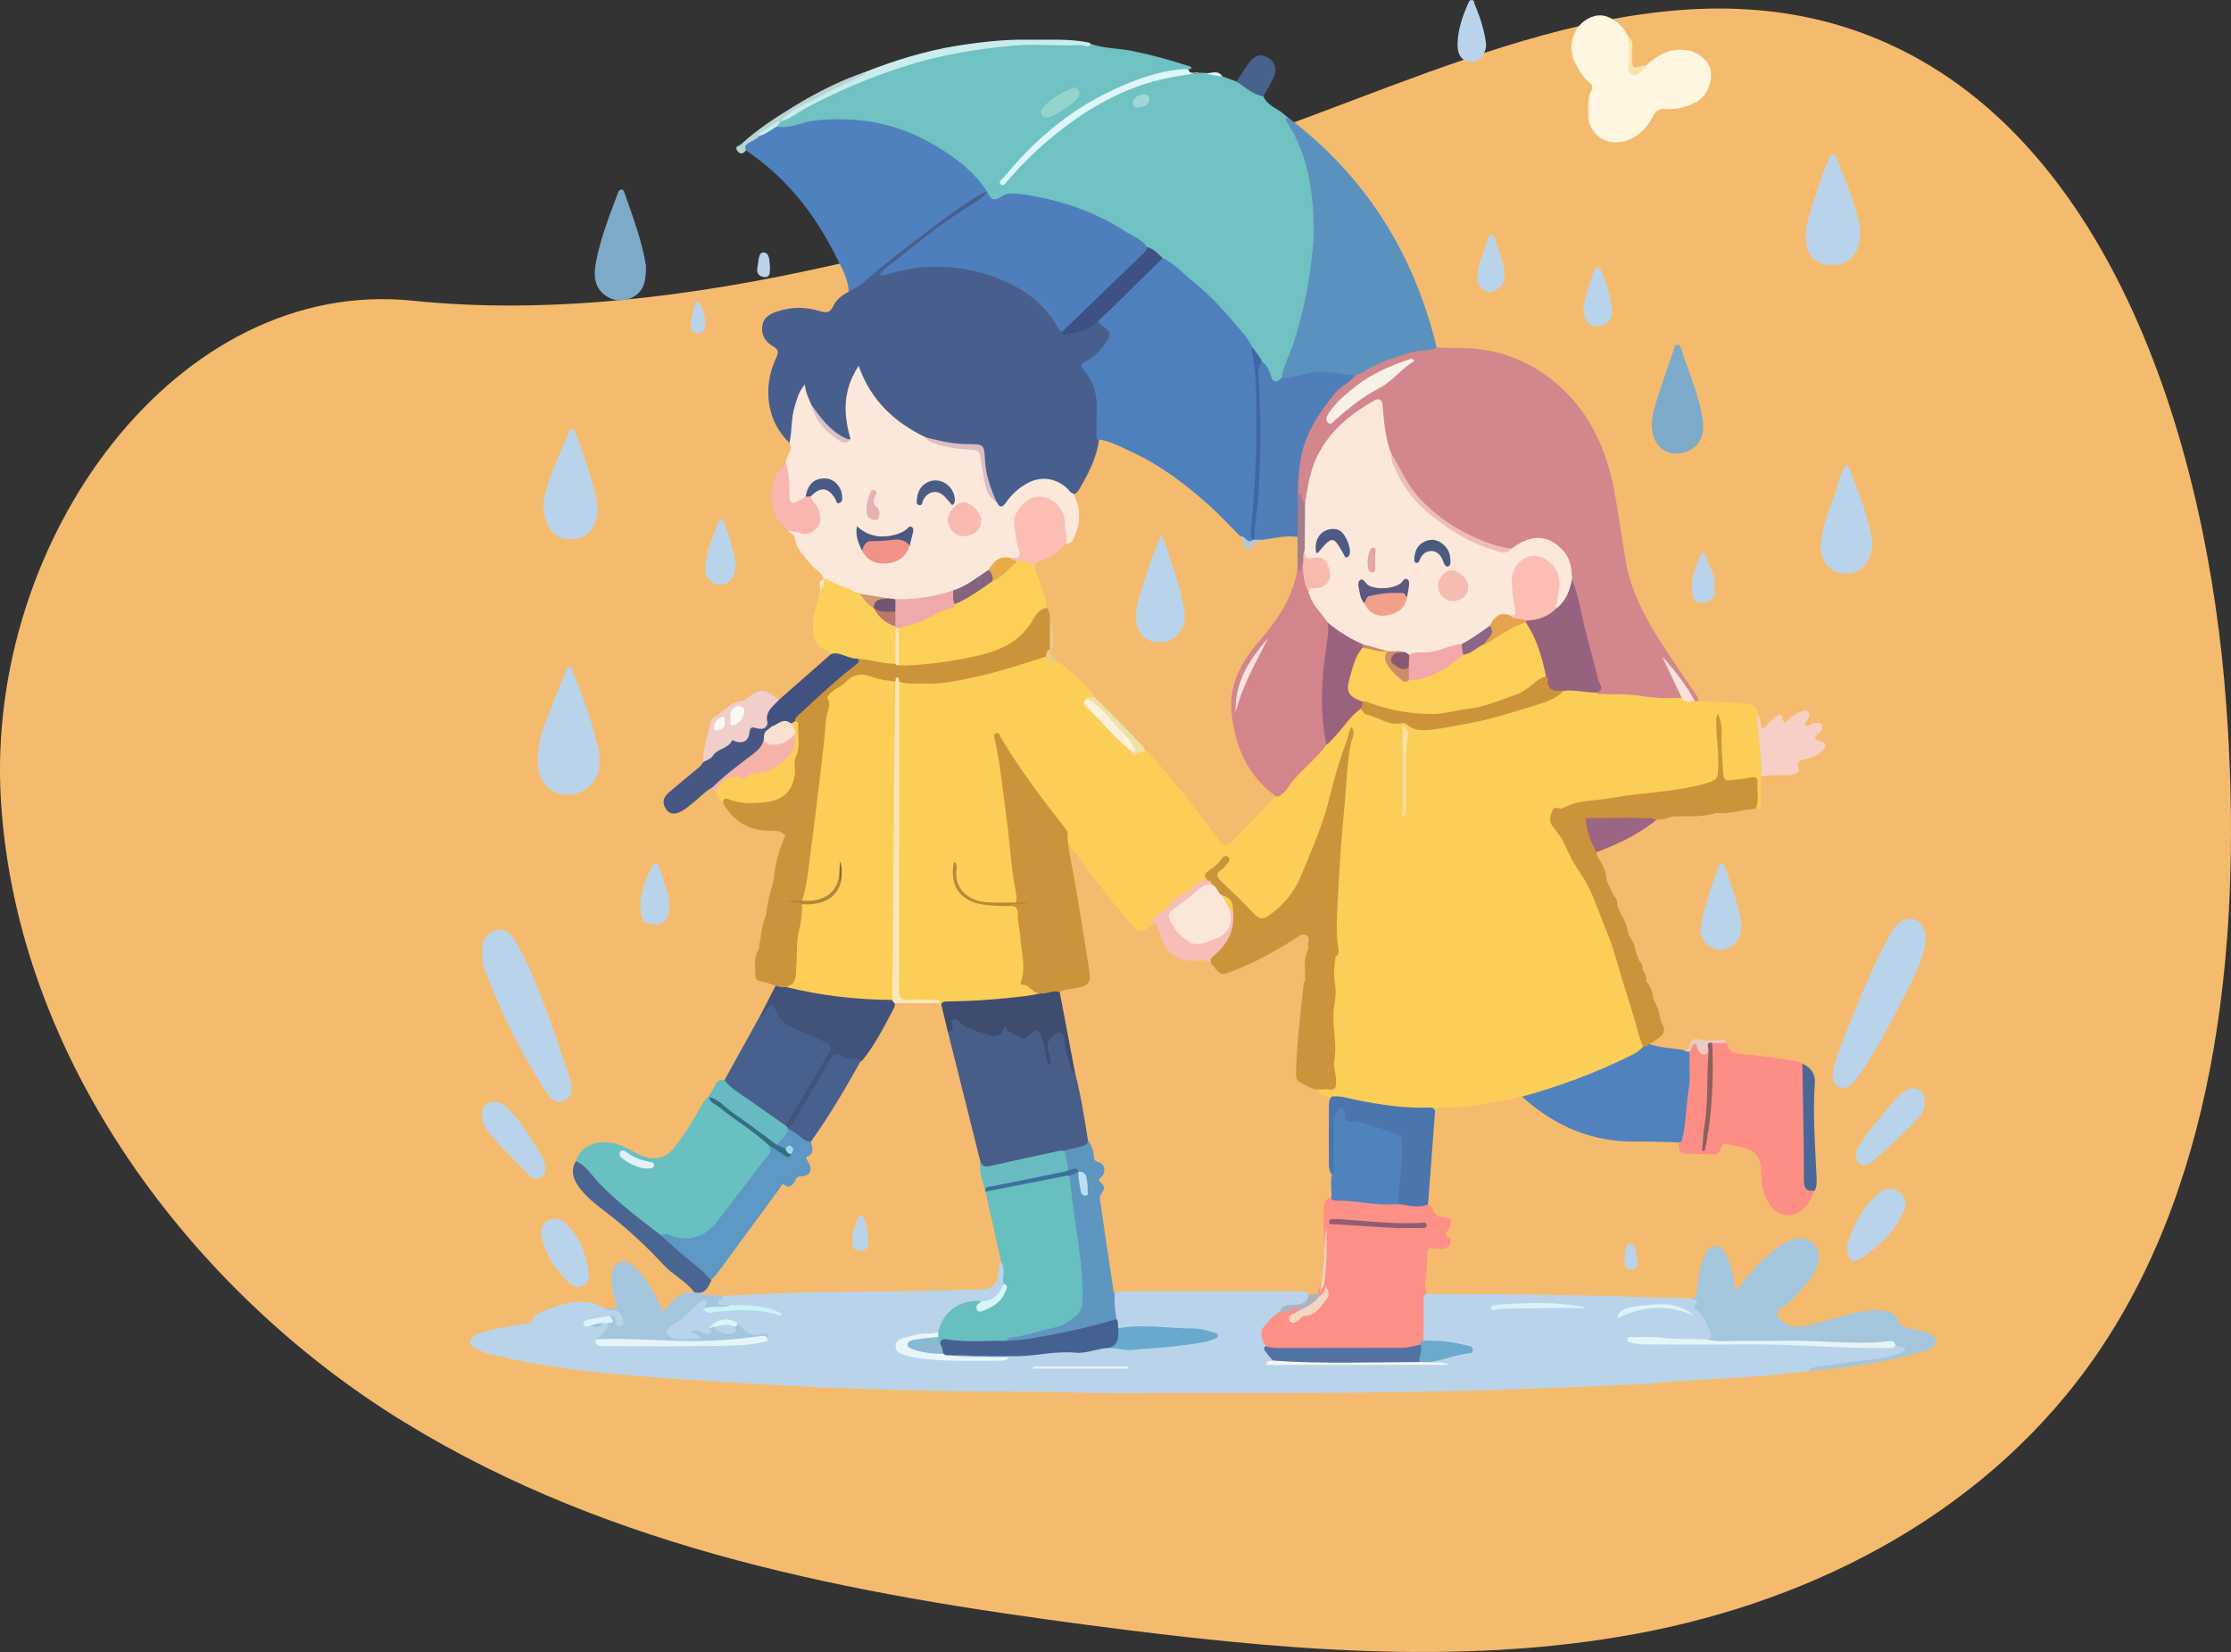 <?xml version="1.0" encoding="UTF-8"?>
<svg id="Lager_2" data-name="Lager 2" xmlns="http://www.w3.org/2000/svg" width="830.34" height="614.78" viewBox="0 0 830.34 614.78">
  <rect x="0" y="0" width="830.34" height="614.78" fill="#333333" stroke="none"/>
  <defs>
    <style>
      .cls-1 {
        fill: #fd8e86;
      }

      .cls-2 {
        fill: #fbcf58;
      }

      .cls-3 {
        fill: #e5f4f9;
      }

      .cls-4 {
        fill: #f7f1e6;
      }

      .cls-5 {
        fill: #faf1dc;
      }

      .cls-6 {
        fill: #5b91bf;
      }

      .cls-7 {
        fill: #fbe8db;
      }

      .cls-8 {
        fill: #4a75ad;
      }

      .cls-9 {
        fill: #4f7ebd;
      }

      .cls-10 {
        fill: #9c6583;
      }

      .cls-11 {
        fill: #f9b6b0;
      }

      .cls-12 {
        fill: #3c5284;
      }

      .cls-13 {
        fill: #eccb89;
      }

      .cls-14 {
        fill: #f2a08b;
      }

      .cls-15 {
        fill: #f4bb6e;
      }

      .cls-16 {
        fill: #3e68a3;
      }

      .cls-17 {
        fill: #f6b2aa;
      }

      .cls-18 {
        fill: #97627d;
      }

      .cls-19 {
        fill: #cd8d68;
      }

      .cls-20 {
        fill: #42537b;
      }

      .cls-21 {
        fill: #68bcc1;
      }

      .cls-22 {
        fill: #cbf3f7;
      }

      .cls-23 {
        fill: #e6b2b1;
      }

      .cls-24 {
        fill: #b9d4ea;
      }

      .cls-25 {
        fill: #e9ccc2;
      }

      .cls-26 {
        fill: #4f80be;
      }

      .cls-27 {
        fill: #d3858b;
      }

      .cls-28 {
        fill: #fcce58;
      }

      .cls-29 {
        fill: #3e4c70;
      }

      .cls-30 {
        fill: #47638c;
      }

      .cls-31 {
        fill: #a3d6ea;
      }

      .cls-32 {
        fill: #d4868d;
      }

      .cls-33 {
        fill: #e8f6fa;
      }

      .cls-34 {
        fill: #e6f4fa;
      }

      .cls-35 {
        fill: #5f96c0;
      }

      .cls-36 {
        fill: #4b6797;
      }

      .cls-37 {
        fill: #daf4fa;
      }

      .cls-38 {
        fill: #8ab9d4;
      }

      .cls-39 {
        fill: #346d84;
      }

      .cls-40 {
        fill: #68c0c0;
      }

      .cls-41 {
        fill: #b68a3c;
      }

      .cls-42 {
        fill: #5d97c4;
      }

      .cls-43 {
        fill: #ddf0fa;
      }

      .cls-44 {
        fill: #dfbcc3;
      }

      .cls-45 {
        fill: #4d5881;
      }

      .cls-46 {
        fill: #e3eff9;
      }

      .cls-47 {
        fill: #f9f9f4;
      }

      .cls-48 {
        fill: #99637e;
      }

      .cls-49 {
        fill: #f19286;
      }

      .cls-50 {
        fill: #456192;
      }

      .cls-51 {
        fill: #92d5ce;
      }

      .cls-52 {
        fill: #fd9086;
      }

      .cls-53 {
        fill: #6aaacd;
      }

      .cls-54 {
        fill: #3d709f;
      }

      .cls-55 {
        fill: #b7d5d2;
      }

      .cls-56 {
        fill: #4a6592;
      }

      .cls-57 {
        fill: #f9e0e1;
      }

      .cls-58 {
        fill: #d8f6f7;
      }

      .cls-59 {
        fill: #def6f8;
      }

      .cls-60 {
        fill: #68bfbf;
      }

      .cls-61 {
        fill: #5082be;
      }

      .cls-62 {
        fill: #f8cfc6;
      }

      .cls-63 {
        fill: #47608d;
      }

      .cls-64 {
        fill: #f7e2db;
      }

      .cls-65 {
        fill: #f7f4f9;
      }

      .cls-66 {
        fill: #f7e0d0;
      }

      .cls-67 {
        fill: #fce7ba;
      }

      .cls-68 {
        fill: #caecec;
      }

      .cls-69 {
        fill: #5083be;
      }

      .cls-70 {
        fill: #475682;
      }

      .cls-71 {
        fill: #f0cec9;
      }

      .cls-72 {
        fill: #f2a7a8;
      }

      .cls-73 {
        fill: #8acdd1;
      }

      .cls-74 {
        fill: #f6e5ab;
      }

      .cls-75 {
        fill: #f7beb8;
      }

      .cls-76 {
        fill: #fbd05b;
      }

      .cls-77 {
        fill: #a3d6d8;
      }

      .cls-78 {
        fill: #f8baac;
      }

      .cls-79 {
        fill: #fbe1ac;
      }

      .cls-80 {
        fill: #fabeb4;
      }

      .cls-81 {
        fill: #495c81;
      }

      .cls-82 {
        fill: #e5a34e;
      }

      .cls-83 {
        fill: #d5f5f7;
      }

      .cls-84 {
        fill: #acb2be;
      }

      .cls-85 {
        fill: #fff6e1;
      }

      .cls-86 {
        fill: #f5bcb3;
      }

      .cls-87 {
        fill: #f0f2f7;
      }

      .cls-88 {
        fill: #fccf57;
      }

      .cls-89 {
        fill: #ddf2fa;
      }

      .cls-90 {
        fill: #485f8d;
      }

      .cls-91 {
        fill: #fbce57;
      }

      .cls-92 {
        fill: #cc943a;
      }

      .cls-93 {
        fill: #dbc0c6;
      }

      .cls-94 {
        fill: #e4a59f;
      }

      .cls-95 {
        fill: #70c1c2;
      }

      .cls-96 {
        fill: #67aacd;
      }

      .cls-97 {
        fill: #8d653f;
      }

      .cls-98 {
        fill: #84647f;
      }

      .cls-99 {
        fill: #507eb9;
      }

      .cls-100 {
        fill: #d39876;
      }

      .cls-101 {
        fill: #b2873a;
      }

      .cls-102 {
        fill: #4c5a85;
      }

      .cls-103 {
        fill: #b97a6b;
      }

      .cls-104 {
        fill: #5273a2;
      }

      .cls-105 {
        fill: #fbce58;
      }

      .cls-106 {
        fill: #905d75;
      }

      .cls-107 {
        fill: #8d6587;
      }

      .cls-108 {
        fill: #efbdb9;
      }

      .cls-109 {
        fill: #705673;
      }

      .cls-110 {
        fill: #885971;
      }

      .cls-111 {
        fill: #a4c6dd;
      }

      .cls-112 {
        fill: #5b5982;
      }

      .cls-113 {
        fill: #495b7e;
      }

      .cls-114 {
        fill: #fcbdb5;
      }

      .cls-115 {
        fill: #f6bab0;
      }

      .cls-116 {
        fill: #8a6060;
      }

      .cls-117 {
        fill: #495d89;
      }

      .cls-118 {
        fill: #415280;
      }

      .cls-119 {
        fill: #b6c8d5;
      }

      .cls-120 {
        fill: #67bac1;
      }

      .cls-121 {
        fill: #7daac9;
      }

      .cls-122 {
        fill: #475b86;
      }

      .cls-123 {
        fill: #badff2;
      }

      .cls-124 {
        fill: #f4d5c2;
      }

      .cls-125 {
        fill: #e7ac47;
      }

      .cls-126 {
        fill: #a67d8d;
      }

      .cls-127 {
        fill: #ece2a6;
      }

      .cls-128 {
        fill: #fae7da;
      }

      .cls-129 {
        fill: #4f81be;
      }

      .cls-130 {
        fill: #f0a9aa;
      }
    </style>
  </defs>
  <g id="Lager_1-2" data-name="Lager 1">
    <path class="cls-15" d="M153.6,111.91C66.05,102.83-5.41,200.36.32,297.46c5.74,97.1,71.57,183.54,149.84,231.61,78.27,48.07,167.73,64.22,255.16,75.72,68.15,8.96,137.34,15.57,204.05,3.14,66.71-12.43,131.52-45.84,171.6-104.77,45-66.16,53.8-155.95,47.6-240.89-7.11-97.39-42.47-207.9-125.15-245.71-74.68-34.15-154.87,4.71-229.12,31.67-107.35,38.98-222.04,73.9-320.7,63.67Z"/>
    <g>
      <path class="cls-91" d="M566.46,408.14c-1.85-.22-3.45.75-5.16,1.06-7.85,1.4-15.66,3.13-23.72,2.96-1.27-.03-2.76-.45-3.46,1.23-11.36-.06-22.6-1.09-33.62-4.03-1.5-.4-3.11-.13-4.63-.51-1.16-.35-2.26-.86-3.41-1.23-1.08-.36-2.14-.82-1.53-2.32.42-.39.93-.59,1.49-.7,3.78-.77,4.09-1.18,3.87-4.93-.6-10.41-1.44-20.8-.42-31.25.31-3.17-.78-6.4-.2-9.64.16-.88.4-1.73.65-2.59.58-1.24.68-2.52.61-3.89-.54-10.14.32-20.22.98-30.33.49-7.54.56-15.12,1.53-22.62,1.1-8.46.79-17.09,3.06-25.41-1.33,5.05-3.12,9.97-4.55,15-2.74,9.62-4.86,19.45-9,28.63-1.74,3.85-3.81,7.56-5.19,11.57-2.02,5.89-6.81,9.18-11.52,12.56-1.87,1.34-3.78,1.16-5.49-.41-4.6-4.21-8.9-8.73-13.3-13.15-1.44-1.45-1.47-3.16.04-4.76.8-.85,1.92-1.47,2.03-2.89-1.76,2.55-5.99,3.08-5.69,7.3-8.25,3.94-14.65,10.29-21.23,16.41-3.54,2.95-4.49,3.07-7.52-.2-4.68-5.05-8.7-10.65-12.96-16.05-3.78-4.79-6.99-10.01-11.23-14.44-.32-2.83-1.86-4.98-3.49-7.25-6.63-9.19-13.41-18.28-19.79-27.65-.74-1.09-1.17-2.35-2.2-3.86.1,3.91,1.1,7.18,1.59,10.52,1.72,11.76,2.86,23.6,4.41,35.38.51,3.84.63,7.73,1.53,11.54.33,1.4.42,2.9-.85,4.03-5.1.74-10.18.59-15.15-.78-4.7-1.29-7.3-5.18-7.74-11.18.59,7.65,4.02,11.08,11.78,12.03,2.89.35,5.77.22,8.65.29,2.85-.38,3.95.92,4.15,3.73.57,7.85,2.5,15.59,1.86,23.53-.12,1.51,1.07,1.99,1.86,2.88,1.17,1.33,3.79,1.03,3.85,3.51-1.51,1.12-3.32,1.19-5.07,1.42-9.14,1.18-18.32,1.91-27.54,2.09-1.34.03-2.65.27-3.96.52-.67.03-1.22-.26-1.73-.66-3.01-1.25-6.16-.52-9.23-.6-5.79-.14-6.33-.52-6.31-6.28.1-30.69.14-61.39.15-92.08,0-5.56-.01-11.12.02-16.68,0-1.32-.14-2.68.48-3.93,1.32-1.66,3.04-.48,4.57-.6,1.62-.13,3.25-.01,4.87-.05,10.77.12,21.01-2.73,31.24-5.61,4.58-1.29,9.04-2.96,13.69-3.99,2.05.04,3.22,2.06,5.18,2.31,4.79,3.9,9.8,7.57,13.42,12.69.11,1.62-1.85,1.08-2.24,2.18-.16,1.45.95,2.21,1.74,3.09,4.8,5.27,9.86,10.27,15.05,15.14,1.56.93,3.14-.76,4.7.05,4.5,4.12,8.13,9.03,12.04,13.67,5.56,6.6,10.52,13.68,15.86,20.46,1.35,1.71,2.25,1.88,3.85.17,5.47-5.8,11.43-11.14,16.59-17.24,2.86-1.73,4.34-4.73,6.49-7.1,3.89-4.3,8.3-8.08,12.03-12.53,3.51-3.22,6.05-7.29,9.4-10.64,1.19-1.19,2.16-2.93,4.32-2.54,4.5,2.73,9.18,4.91,14.6,4.83.56,0,1.16-.03,1.64.23,7.12,3.91,14.19,1.44,21.35.09,7.65-1.45,15.13-3.4,22.55-5.75,5.32-1.69,10.48-3.58,15.21-6.55,3.95-.86,7.79.19,11.67.61.65.11,1.26.48,1.93.42,8.76-.78,17.37,1.36,26.09,1.34,1.22,0,2.42.21,3.6.49,1.62.73,3.35.97,5.11,1.05.53.11.98.38,1.42.68,5.71.28,11.41.57,17.12.83,2.66.12,4.84.76,4.96,4,.77,6.32,2.52,12.52,2.35,18.96-.04,1.54.09,3.12-1.11,4.37-.02,3.06-.01,6.13-.06,9.19-.02,1.31.11,2.78-1.89,2.77-.77-2.62-.24-5.3-.3-7.95-.05-2.05-.78-2.8-2.85-2.47-1.87.3-3.73.69-5.63.74-3.1.09-3.98-.72-4.23-3.79-.46-5.87-.38-11.77-.82-17.65.42,5.11.39,10.23.68,15.35.3,5.37-.63,5.99-4.83,7.09-9.43,2.46-19.04,3.29-28.64,4.56-8.98,1.19-18.2,1.42-26.77,4.97-1.99.83-2.89,2.89-1.42,4.89,4.18,5.69,6.93,12.19,10.63,18.14,4.16,6.67,6.72,14.06,9.35,21.36,2.41,6.68,4.7,13.43,6.66,20.28,2.16,7.56,4.4,15.1,6.68,22.63,0,1.76-1.39,2.4-2.61,3.14-9.27,5.62-19.46,9.09-29.6,12.66-3.13,1.1-6.29,2.17-9.51,3.03-1.27.34-2.54.94-3.85.16Z"/>
      <path class="cls-24" d="M672.87,510.34c-6.62.65-13.23,1.47-19.87,1.93-12.85.88-25.72,1.35-38.55,2.6-4.76.46-9.55.42-14.32.67-15.1.77-30.22,1.23-45.33,1.79-12.67.47-25.35.48-38.01.74-26.13.54-52.28.3-78.42.34-12.69.02-25.4.28-38.08-.18-17.47-.63-34.95-.19-52.41-.61-13.89-.33-27.79-.72-41.67-1.34-16.2-.73-32.4-1.54-48.58-2.71-18.03-1.3-36.09-2.46-53.96-5.32-7.21-1.15-14.35-2.77-21.49-4.31-1.6-.35-3.09-1.22-4.59-1.93-1.29-.61-2.93-1.21-2.6-3.01.28-1.53,1.7-2.21,3.13-2.67,5.82-1.89,11.86-2.72,17.84-3.8.69-.13,1.59.46,1.89-.69.71-2.66,3.01-3.42,5.18-4.23,6.28-2.35,12.57-4.58,19.39-2.02.95.36,1.85.7,2.61,1.36.99.77,2.17.46,3.21.34,2.75-.32,3.81,1.27,4.4,3.51.34,1.28.26,2.52-1.13,3.12-1.39.6-2.34-.14-3.02-1.31-.38-.66-.52-1.5-1.39-1.76-2.71-.39-5.19.54-7.71,1.27-.42.12-.02-.13-.16.23-.14.35.41.33.71.4,1.57.09,3.11.09,4.48-.85.68-.2,1.33-.17,1.94.22,1.03,1.91-.07,3.28-1.17,4.66-.64.82-1.91,1.18-1.83,2.51,1.43.91,3.03.64,4.55.65,13.33.05,26.67.3,39.99.01,5.4-.12,10.85-.56,16.17-1.59.4-.21.8-.58.23-.88-.79-.42-1.71-.13-2.57-.09-2.17.1-4.37.46-5.31-2.45-.26-.82-1.79-.98-2.5-1.8-3.36-2.01-6.88-1.42-8.54,1.44.19,3.18-2.06,2.88-3.8,2.26-1.71-.61-.65.09-.51.63.33,1.31-.72,1.54-1.56,1.62-2.77.27-5.57.42-8.31-.1-1.66-.32-3.32-1.16-3.71-2.97-.39-1.81,1.13-2.78,2.41-3.65,3.33-2.25,6.23-5.02,9.23-7.66,1-.88,2-2.01,3.5-1.39,1.69.69.85,2.3,1.03,3.52,1.46.95,3.01.52,4.51.27,5.42-.9,13.63-.49,19.46.98-5.31-1.64-10.8-1.45-16.27-1.48-.45,0-.89.01-1.32-.03-1.28-.13-2.86.07-3.22-1.61-.37-1.72,1.11-2.15,2.31-2.67,7.54-.53,15.09-.72,22.64-1.05,17.34-.76,34.7-.44,52.04-.88,7-.18,14-.33,21-.47,4.64-.1,6.3-1.66,6.82-6.37.14-1.31,0-2.69.93-3.82,1.75-.3,1.59,1.14,1.75,2.08.29,1.72.19,3.48.07,5.22-1.2,5.16-3.46,7.29-8.47,7.98-7.38-.39-12.48,2.7-15.53,9.44-.32.71-.58,1.45-1.19,1.98-1.23,1-2.72.92-4.15.87-2.61-.09-5.05.69-7.49,1.42-1.18.36-2.52.84-2.58,2.26-.06,1.48,1.31,1.95,2.48,2.32,2.12.67,4.28,1.17,6.52,1.4,9.2.95,18.41,1.32,25.48,1.04-2.61,0-7.39.05-12.17-.04-1.01-.02-2.61.51-2.5-1.52,1.15-.88,2.51-.83,3.83-.81,6.53.11,13.06-.27,19.59.31,3.56.32,6.99-1,10.5-1.48,2.43-.34,4.79-.68,7.22.13,1.82.6,3.72.25,5.6,0,3.73-.49,7.35-1.71,11.16-1.63,12.93,1.35,25.53-.78,38.13-3.34-1.96-1.48-4.16-1.83-6.32-1.84-8.66-.03-17.3-1.57-25.99-.42-.78.1-1.56,0-2.26-.42-1.08-1.05-1.09-2.52-1.52-3.83-.55-3.22-1.99-6.47.36-9.58,1.44-.8,3.02-.7,4.57-.7,20.83-.02,41.66-.02,62.49,0,1.44,0,2.9-.05,4.29.48,2.01,1.52,1.48,2.92-.3,4.14-1.37.94-2.91,1.5-4.62,1.45-1.73-.05-3.21.53-4.42,1.77-1.38,1.25-2.74,2.53-4.04,3.86-3.03,3.12-3.25,4.63-1.18,8.43-.87,2.55,2.33,3.75,2.05,6.11,1.31,1.32,2.96.64,4.4.65,14.79.07,29.57.07,44.36.03,4-.01,7.99.18,12.75.39-1.83-.18-2.94.09-3.97-.39-.73-2.42,1.39-1.82,2.31-1.89,4.24-.35,7.95-2.63,12.22-3.1-3.84-1.69-7.76-2.39-11.83-2.44-1.71-.02-3.63.4-4.88-1.39-1.04-4.94-.53-9.92-.35-14.88.04-1.16.35-2.55,2.15-2.25,14.59.08,29.18.02,43.76.28,18.22.32,36.43.91,54.64,1.38,1.86.13,3.63.28,2.74,3.01-.21.65.46,1.21.93,1.68,1.87,1.86,2.86,4.23,3.8,6.6,1.27,3.17.57,4.23-3,4.94-8.23.4-16.42-.57-24.64-.47,4.17.64,8.38.44,12.56.47,14.35.1,28.71,0,43.06.12,6.43.06,12.88.35,19.29.8,7.01.49,13.97.57,20.95.02,1.76,0,4.12-.2,4.31,1.92.17,1.89-2.3,2.18-3.78,2.63-5.39,1.63-11.06,1.87-16.57,2.91-5.39,1.02-11.01.68-16.25,2.61Z"/>
      <path class="cls-95" d="M454.93,28.41c1.76.64,3.53,1.29,5.29,1.93,3.74,1.09,6.7,3.6,10,5.48,1.42,3.6,5.24,4.44,7.76,6.78.47.44,1,.8,1.51,1.2.38,2.13,1.91,3.67,2.85,5.52,4.23,8.35,6.32,17.17,7.11,26.52.96,11.32-.24,22.39-2.22,33.46-1.93,10.78-5.49,21.06-9.57,31.19-2.7,2.96-3.99,2.81-5.61-.75-.73-1.6-1.56-3.11-2.65-4.48-1.21-1.87-2.62-3.6-3.83-5.47-8.8-13.3-20.45-23.75-33.12-33.18-2.05-1.55-4.03-3.18-6.19-4.57-12.9-9.39-27.1-15.79-42.9-18.26-3.98-.62-8.11-1.1-12.06,1.03-2.5,1.34-3.51-.87-4.38-2.75-.2-.28-.39-.57-.58-.86-13.42-16.29-30.64-24.99-51.76-25.78-6.57-.24-13.12,0-19.46,2.15-1.79.61-3.71.78-5.57.04-1.3-1.16-.15-1.9.47-2.73.27-.25.57-.45.88-.63,7.86-4.37,15.69-8.78,23.96-12.38,17.86-7.77,36.31-13.16,55.75-15.22,11.86-1.25,23.67-.7,35.5-.25,5.06,1.65,10.41,1.57,15.57,2.61,6.96,1.4,13.76,3.32,20.5,5.49.5.16,1.3.2,1.25,1.01,0,.11-.79.18-1.22.27-1.63,1.33-3.65.7-5.47,1.08-12.91,2.7-24.86,7.7-35.78,15.09-10.2,6.9-19.1,15.25-26.81,24.86,8.3-10.14,18.27-18.39,29.17-25.52,10.82-7.08,22.53-12.04,35.42-14.04,2.57-.4,5.06.92,7.55-.14.62,0,1.24,0,1.87,0,2.19.73,4.7-.17,6.75,1.29Z"/>
      <path class="cls-90" d="M293.85,164.8c-8.14-7.44-10.28-20.18-5.1-31.32.98-2.1,1.33-3.26-1.15-4.68-2.66-1.52-4.39-4.14-3.88-7.56.48-3.25,2.96-4.45,5.69-5.37,5.23-1.75,10.49-1.68,15.71-.11,2.25.68,3.73.87,4.97-1.81,1.1-2.37,3.31-4.14,5.76-5.37,3.05-3.23,6.63-5.88,10.08-8.63,12.35-9.84,24.66-19.74,38.09-28.11,1-.62,1.98-1.6,3.29-.6h-.01c.08,2.78-2.23,3.7-4.02,4.79-8.47,5.16-16.24,11.28-24.08,17.29-3.17,2.43-6.21,5.03-9.1,7.39,25.82-4.86,49.32-2.5,65.38,22.12,3.86,1.28,7.11-.36,10.31-2.18,1.1-.62,1.9-1.99,3.49-1.35.87.51,1.66,1.12,2.42,1.77,2.23,1.89,2.62,3.96,1.05,6.46-1.78,2.84-3.99,5.33-6.94,7.04-1.48.86-2.03,1.68-.89,3.41,2.9,4.44,4.61,9.26,4.21,14.73-.26,3.53.02,7.09-.08,10.64-.78,6.95-3.99,12.94-7.45,18.83-.45.76-1.03,1.43-1.91,1.74-1.45.33-2.21-.75-3.13-1.52-5.29-4.4-11.05-4.39-16.35.04-1.79,1.5-3.36,3.24-5,4.91-2.54,2.58-2.97,2.53-5.26-.62-2.96-5.6-4.14-11.67-4.64-17.89-.19-2.34-1.1-2.81-3.38-2.67-5.8.37-11.45-.79-17-2.42-2.5-.17-4.18-1.98-6.17-3.14-8.19-4.8-14.51-11.33-18.4-20.08-.22-.5-.39-1.05-1.09-1.5-1.34.68-1.7,2.16-2.07,3.43-1.35,4.73-2.33,9.48-1.13,14.46.51,2.11,1.41,4.26.71,6.54-1.49,1.21-2.69.13-3.94-.49-5.33-2.62-8.42-7.37-11.55-12.09-.96-1.47-1.42-3.2-2.68-5.22-1.85,5.18-3.07,9.99-3.23,15.08-.05,1.45.71,3.38-1.53,4.08Z"/>
      <path class="cls-32" d="M632.12,260.91c-.44,0-.89.01-1.33.02-4.17-4.35-6.98-9.67-10-13.85-.62-1.1-.92-.4-.6-.71.07-.06.15,0,.25.18,1.78,3.44,3.45,6.94,5.16,10.42.41.84,1.12,1.73.33,2.75-5.07.26-10.15.08-15.14-.74-4.74-.78-9.49-.48-14.24-.68-.86-.04-1.8.2-2.5-.57.92-3.91-.78-7.44-1.79-11-2.91-10.22-5.05-20.62-7.57-30.94-1.05-3.77-1.03-7.88-4.28-10.9-4.67-4.35-9.63-5-15.09-1.6-.84.52-1.59,1.21-2.57,1.49-4.56.07-8.73-1.6-12.78-3.32-9.84-4.19-18.42-10.17-25.07-18.69-3.31-4.25-5.26-9.25-7.8-13.92-1.83-4.23-2.77-8.66-2.91-13.26-.02-.78-.12-1.55-.25-2.32-.63-3.73-1.08-3.91-4.44-1.94-12.66,7.4-20.69,17.93-22.27,32.84-.12,1.12-.3,2.22-1.44,2.83-2.36-.06-2.12-2.44-3.23-3.62-1.5-5.73-.02-11.25,1.55-16.63,3.4-11.64,10.08-21.04,20.26-27.83,5.18-3.18,10.62-5.9,16.44-7.65,4.49-1.35,9.05-2.97,13.92-2.04,5.08.46,10.18.05,15.28.64,12.2,1.41,22.68,6.59,31.43,14.78,10.71,10.02,16.45,22.99,19.21,37.23,1.72,8.91,2.9,17.92,4.42,26.88,2.39,14.1,9.99,25.75,17.72,37.32,2.84,4.25,5.72,8.46,8.63,12.66.47.68.71,1.36.72,2.16Z"/>
      <path class="cls-7" d="M293.85,164.8c.98-4.52.54-9.25,1.98-13.72.83-2.6,1.4-5.29,3.73-8.01.23,3.11,1.51,5.27,2.4,7.59,2.08,4.33,4.63,8.32,8.67,11.09,1.74,1.2,3.46,2.88,5.93,1.66-2.66-9.14-3.05-18.06,3.01-27.26,4.55,12.94,13.48,21.12,25.06,26.67,4.86,2.88,10.38,3.07,15.75,3.58,4.52.44,4.78-.14,5.6,5.49.64,4.41,1.16,8.79,3.27,12.81.43.81.86,1.54,1.63,2.03,1.01,1.87,1.88,2.63,3.5.31,2.1-3.02,4.84-5.52,8.11-7.28,4.99-2.7,10.61-1.87,14.74,2.03.7.66,1.11,1.72,2.26,1.84,2.83,5.45,2.79,10.96.27,16.49-.52,1.13-1.25,2.09-2.61,2.28-1.96-2.33-1.29-5.24-1.62-7.9-.24-1.98-.84-3.66-2.06-5.17-2.5-3.11-6.18-4.33-9.16-3.06-3.61,1.54-6.38,6.04-5.73,9.69.49,2.74.98,5.47,1.38,8.23.52,3.57.37,3.83-3.46,4.25-4.04-1.11-6.17,1.59-8.32,4.22-4.14,3.41-8.51,6.43-13.69,8.08-6.78,2.44-13.78,3.41-20.96,3.14-.75-.03-1.49-.06-2.23-.23-3.73-.71-7.6-.59-11.21-1.94-4.84-1.26-9.31-3.35-13.5-6.09-.58-2.47-2.91-3.48-4.4-5.18-2.69-3.06-5.61-5.94-6.4-10.16-.28-1.53-1.65-1.93-2.56-2.8,1.32-1.17,2.76-.51,4.1-.14,2.36.64,4.42.42,5.96-1.64,1.61-2.16,1.1-4.38.02-6.58-.67-1.37-2.02-2.41-1.99-4.12,2.42-4.78,5.41-4.76,10.41.07.59-2.55-.26-4.36-2.55-5.45-2.55-1.21-5.61-.47-7.15,1.72-.91,1.28-1.14,2.9-2.09,4.17-.51.61-1.14,1.05-1.85,1.39-3.44,1.69-5.14.83-5.17-2.96-.03-3.96-1.15-7.87-.42-11.85-.03-2.52,2.93-4.49,1.35-7.3Z"/>
      <path class="cls-129" d="M367.32,71.24c-4.6,2.09-8.71,5.02-12.78,7.94-6.91,4.95-13.66,10.13-20.37,15.35-4.7,3.66-9.29,7.48-13.81,11.37-1.38,1.19-3.12,1.61-4.51,2.69-.14-4.96-2.74-9.12-4.81-13.31-7.02-14.18-16.39-26.57-29.1-36.22-1.4-1.06-2.85-2.06-4.28-3.09-1.42-1.05-.93-1.95.12-2.96,1.3-1.25,2.98-1.89,4.39-2.95,2.43-.71,4.1-3.22,6.95-2.95,4.91.91,9.26-1.7,13.99-2.22,15.36-1.69,29.79.67,43.28,8.32,8.17,4.63,15.69,10.01,20.93,18.04Z"/>
      <path class="cls-6" d="M534.7,129.25c-2.81,1.69-6.1.97-9.17,1.8-6.47,1.75-12.61,3.95-18.27,7.48-.91.57-1.72.9-2.73.89-1.7,1.15-3.58,1.1-5.44.67-5.54-1.28-10.96-.64-16.4.69-1.85.45-3.83,1.43-5.71-.06.71-4.99,3.37-9.31,4.8-14.07,2.64-8.79,4.84-17.64,5.94-26.76.63-5.27,1.41-10.54,1.25-15.84-.4-13.49-2.25-26.66-9.79-38.35-.49-.75-1.32-1.5.31-1.88,28.78,21.77,46.77,50.52,55.21,85.44Z"/>
      <path class="cls-52" d="M531.05,481.44c-1.48.61-1.19,1.94-1.2,3.1-.04,4.81-.04,9.63-.06,14.44-.27,1.08-1,1.77-1.92,2.32-2.34,1.2-4.88,1.49-7.45,1.49-14.57.03-29.14.04-43.71-.02-1.94,0-4.1.33-5.37-1.81-1.79-1.41-2.54-5.47-1.04-7.2,1.77-2.04,3.48-4.23,6.01-5.47,2.39-.89,4.57-2.91,7.4-1.36,1.05,2.37-2.37,1.96-2.35,4.01,4.74-2.2,9.94-3.44,12.06-9.36-.98.29-1.69,1.37-2.64.63-.29-.47-.37-.98-.32-1.53.05-.38.17-.73.34-1.07,1.76-3.11,1.6-6.63,1.86-9.98.34-4.28.21-8.61,0-12.91-.04-2.41-.09-4.82.05-7.23.11-1.84.53-3.52,2.77-3.86,8.31-.21,16.46,2.05,24.79,1.61,3.72.51,7.49.41,11.2,1.01.56.35,1.55.64,1.62,1.06.49,3.25,2.72,3.39,5.38,3.89,2.42.45,1.59,2.7.67,4.33-.45.8-1.74,1.46-.39,2.43,1.39,1,1.4,2.23.68,3.49-.75,1.3-2.11,1.49-3.5,1.33-4.74-.57-4.95-.56-4.74,4.18.19,4.18-1.59,8.33-.15,12.5Z"/>
      <path class="cls-1" d="M642.78,388.08c.36,3.35,2.47,3.86,5.48,4.11,6.74.57,13.43,1.67,20.13,2.62.84.12,1.61.68,2.41,1.04,1.21,1.38,1.19,3.07,1.14,4.73-.37,12.31,1.16,24.58.64,36.88-.11,2.54,1,4.16,2.82,5.57-.78,1.58-1.39,3.27-2.36,4.73-4.14,6.19-11.33,5.95-15.04-.47-1.94-3.36-2.4-7.09-2.51-10.89-.18-6.12-1.92-8.26-7.9-9.6-1.4-.31-2.87-.4-4.22-.85-1.63-.53-2.47-.13-2.93,1.52-.44,1.58-1.55,2.27-3.26,2.18-3.21-.17-6.43-.26-9.64-.26-3.19,0-2.57-2.35-2.76-4.24,1.78-10.95,3.05-21.94,3.26-33.04.16-.66.73-1.08.98-1.69,1.41-3.41,1.67-3.58,3.62-.65,1.74,2.62,2.33-1.15,3.57-.3.9,1.2.57,2.59.54,3.88-.27,10.44-.68,20.88-2.07,31.25-.06.45-.27.84-.18.6.78-6.33,1.87-13.33,1.9-20.41.02-5.01.51-10,.38-15.01-.02-.69.08-1.33.59-1.85,1.83-.56,3.65-.82,5.43.14Z"/>
      <path class="cls-40" d="M214.3,432.11c2.4-7.38,10.97-8.31,17.05-5.76,2.55,1.07,4.91,2.58,7.43,3.7,4.66,2.07,8.98,1.03,12.18-3,3.88-4.87,7.11-10.18,10.1-15.62.71-1.28,1.46-2.49,2.64-3.38.15.06.29.12.44.18,6.42,5.31,13.42,9.86,19.92,15.05.96.77,1.9,1.53,2.58,2.58,1.18,1.54,1.12,2.97-.14,4.51-6.67,8.16-12.39,17.04-19.22,25.08-4.92,5.8-11.17,7.64-18.47,5.12-.98-.34-1.96-.3-2.95-.4-5.04-2.65-9.16-6.54-13.54-10.08-6.64-5.36-12.49-11.52-18.03-17.99Z"/>
      <path class="cls-111" d="M634.7,498.37c1.87.08,2.6-1.13,1.9-2.52-1.26-2.54-1.87-5.45-4.1-7.5-.98-.9-3.02-1.4-.96-3.67,1.1-1.21-1.74-.51-2.09-1.59,1.92.07,1.91-1.2,2.06-2.64.44-4.18.82-8.4,2.52-12.32.88-2.03,1.79-4.34,4.46-4.36,2.55-.02,3.45,2.26,4.32,4.12,1.37,2.91,2.34,5.99,2.64,9.23.09.97-.13,2.03.96,2.95,3.91-5.29,8.14-10.24,13.26-14.35,2.44-1.96,5.02-3.69,8.07-4.53,5.79-1.59,10.26,2.79,8.93,8.68-.74,3.25-2.56,5.95-4.73,8.31-2.85,3.09-5.37,6.57-9.1,8.74-2.08,1.21-1.78,2.43-.41,3.96,2.94,3.28,6.62,3.21,10.44,2.36,7.25-1.61,14.23-4.3,21.63-5.35,2.76-.39,5.51-.52,8.26.24,1.38.38,2.85,1.05,3.18,2.21,1.15,3.95,4.56,3.84,7.49,4.57,2.81.71,6.75,1.22,7,4.06.26,2.92-3.72,3.67-6.3,4.41-9.5,2.73-19.21,4.5-29.03,5.65-4.07.47-8.15.87-12.22,1.31,1.46-1.56,3.28-1.85,5.37-2.05,5.55-.53,11.05-1.59,16.6-2.18,4.7-.5,9.36-.99,13.62-3.25.26-.14.46-.42.76-.69-1.18-.87-2.44-1.13-3.75-1.21-.79-.48-1.65-.61-2.56-.58-21.75.7-43.48-1.46-65.23-.72-1.07.04-2.58.54-2.97-1.27Z"/>
      <path class="cls-69" d="M628.75,391.36c-.04,4.79.51,9.68-.27,14.34-1.02,6.09-.97,12.3-2.36,18.32-.2.85-.64,1.06-1.34,1.13-5.33-.12-10.67-.43-16-.34-16.44.29-30.27-5.86-42.31-16.67,13.58-3.8,26.79-8.6,39.45-14.84,1.99-.98,4.11-1.92,5.57-3.76.48-.85,1.23-1.1,2.15-1.01,4.29,1.39,8.81,1.48,13.2,2.32.57.43,1.39-.07,1.92.5Z"/>
      <path class="cls-92" d="M613.63,388.54c-.43.95-1.27,1.03-2.15,1.01-1.34-3.35-2.22-6.82-3.19-10.28-1.15-4.08-2.47-8.2-3.79-12.28-2.26-6.99-3.88-14.24-6.75-20.97-3.02-7.07-5.07-14.61-9.57-21.07-2.39-3.43-4.29-7.25-6.04-11.06-1.05-2.28-2.56-4.17-4.05-6.05-1.2-1.51-1.48-2.72-.9-4.5.55-1.69.69-3.39,3.21-2.47.52.19,1.33-.14,1.9-.44,5.49-2.84,11.59-2.38,17.4-3.46,12.02-2.23,24.37-2.09,36.25-5.76,3.74-1.16,3.32-2.61,3.5-5.04.4-5.68-.72-11.3-.68-16.96,0-1.04-.25-2.15.72-3.57.85,2.48,1.37,4.53,1.28,6.7-.22,5.34.27,10.64.64,15.96.11,1.57.68,2.3,2.22,2.12,2.63-.31,5.29-.5,7.88-1.06,1.98-.43,2.78.12,2.62,2.07-.25,3.19.67,6.45-.63,9.57-4.93.2-9.68,2.1-14.69,1.51-4,.58-8.07.47-12.05,1.25-1.54.04-3.08.09-4.62.13-1.76.5-3.7.15-5.37,1.08-.09.12-.22.19-.37.19-2.34.36-4.68.51-7.03.06-5.91-.68-11.81-.93-17.69.13-1.03,1.18-.24,2.23.14,3.37.94,2.77,1.84,5.55,2.39,8.43.04,1.09.45,2.04,1.09,2.91.97,2.57.89,5.51,2.73,7.78.87,1.87,1.74,3.74,2.61,5.6.94,1.08.27,2.74,1.35,3.77.48,1.08.95,2.17,1.43,3.25.7,2.53,1.18,5.14,2.67,7.37v.05c.44,1.98,1.11,3.84,2.5,5.38.48,1.41.95,2.81,1.43,4.22.94,1.08.2,2.78,1.41,3.75h0c.75,1.23.15,2.91,1.36,3.97v.02c.77,2.28,1.33,4.64,2.62,6.71v.03c.77,2.7,1.3,5.48,2.71,7.97v.02c1.18,2.58-.97,4.48-1.38,6.73-.95.75-1.86,1.55-3.1,1.82Z"/>
      <path class="cls-85" d="M612.64,24.35c4.54-4.11,9.54-6.88,15.99-5.54,3.72.77,7.59,4.24,8.06,7.37.68,4.51-1.51,9.55-4.97,11.52-3.74,2.13-7.72,3.24-12.03,2.84-2.19-.2-3.42.68-4.4,2.66-3.49,7.04-10.56,11.02-16.49,9.5-4.41-1.13-7.63-5.07-7.6-9.61.03-3.19-.49-6.47,1.16-9.5.73-1.35-.04-2.34-1.06-3.14-2.71-2.12-4.07-5.11-5.49-8.12-2.59-5.48.12-14.47,7.7-16.36,4.02-1,7.28,1.19,10.03,3.88,1.07,1.04,1.7,2.53,2.53,3.81.99,2.87.81,5.81.68,8.78-.06,1.33-.71,3.01.81,3.97,1.75,1.11,2.81-.48,4.05-1.28.37-.24.75-.45,1.04-.8Z"/>
      <path class="cls-92" d="M282.45,353.23c.03-.43.07-.85.1-1.27,2.24-3.5,1.65-7.64,2.56-11.43.36-4.34,1.59-8.5,2.78-12.66,1.79-5.2,2.73-10.61,3.93-15.96.17-.21.34-.42.52-.63-.6-5.39,1.12-10.51,2.46-15.54,1.81-6.83,3.35-13.76,6.17-20.33,1.72-4.03,1.46-8.75,3.59-12.76.81-1.52,1.28-3.47,3.72-2.93,1.19,1,1.18,2.33,1,3.68-1.76,12.79-3.05,25.64-4.72,38.45-1.23,9.48-2.17,19.01-3.73,28.45-.3,1.84-.39,3.82-2.08,5.11-1.57.21-3.12.26-4.37.06,1.11.88,3.32-.89,4.54.94.79,2.95.63,5.81-.21,8.79-.93,3.28-1.23,6.72-1.17,10.16.05,2.66-.18,5.28-.62,7.91-.41,2.43-1.47,4.12-4.01,4.61-1.6.39-3.08.28-4.26-1.04-1.61-.54-3.23-1.07-4.84-1.61-1.46-.86-2.16-2.07-2.02-3.82.21-2.73-.41-5.52.65-8.18Z"/>
      <path class="cls-63" d="M269.65,401.95c4.45-8.05,8.91-16.09,13.36-24.14,1.37-.62,1.47-2.16,2.29-3.17,1.54-1.89,3.05-1.97,3.66.23,1.44,5.1,5.8,6.45,9.8,8.22,2.75,1.21,5.49,2.43,8.17,3.77,2.91,1.46,3.47,3.27,1.92,5.95-4.63,7.96-9.49,15.79-13.95,23.86-.54.98-1.19,1.89-2.27,2.37-1.07.24-1.98-.2-2.76-.83-5.78-4.64-12.32-8.2-18.08-12.87-1.06-.86-2.54-1.55-2.15-3.37Z"/>
      <path class="cls-24" d="M186.39,345.98c2.26.27,3.97,1.92,5.3,4.08,4.32,7.06,7.27,14.77,10.3,22.4,3.56,8.97,6.48,18.2,9.62,27.34.54,1.56.94,3.22,1.09,4.86.2,2.29-.76,4.12-2.98,5.08-2.08.9-3.67.09-5-1.51-2.92-3.53-4.97-7.62-7.31-11.51-6.42-10.7-11.5-22.07-16.21-33.6-1.36-3.33-1.97-6.83-1.71-10.45.28-3.92,3.04-6.78,6.9-6.69Z"/>
      <path class="cls-24" d="M682.2,399.6c.62-4.76,2.45-9.17,4.2-13.58,4.86-12.28,9.73-24.55,15.94-36.23.78-1.47,1.63-2.91,2.57-4.27,2.16-3.12,5.29-4.35,7.96-3.24,2.65,1.1,4.32,4.7,3.82,8.14-.93,6.38-3.81,12.08-6.65,17.7-5.35,10.61-10.74,21.21-17.42,31.08-.87,1.28-1.82,2.52-2.87,3.66-1.44,1.56-3.2,2.55-5.34,1.55-1.98-.93-2.48-2.71-2.21-4.79Z"/>
      <path class="cls-20" d="M292.46,418.89c5.4-9.11,10.84-18.19,16.17-27.33,1.42-2.44-.69-3.42-2.38-4.12-3.06-1.26-6.08-2.66-9.09-4-6.41-2.85-6.3-3.1-9.62-9.63-1.66.52-2.2,2.01-2.96,3.33-.33.57-.49,1.73-1.56.68,1.88-3.66,3.76-7.32,5.64-10.98,1.26.33,2.5.78,3.83.47,5.02-.07,9.88,1.22,14.82,1.82,6.82.83,13.61,1.91,20.51,1.88,1.34,0,2.66.18,3.87.8.52.22.95.56,1.21,1.07.28.77.2,1.57-.16,2.25-3.62,6.8-7.06,13.72-11.97,19.74-2.54-.03-5.12.17-7.53-.98-1.8-.85-2.95-.03-3.85,1.51-3.5,5.95-7.11,11.83-10.6,17.78-1.45,2.47-2.16,5.7-5.47,6.71-.52-.14-.89-.41-.86-1.01Z"/>
      <path class="cls-24" d="M200.18,282.23c-.05-5.31,1.54-10.25,3.44-15.11,2.25-5.76,4.59-11.49,6.92-17.22.28-.69.45-1.71,1.35-1.73,1-.03.93,1.04,1.22,1.72,3.92,9.19,7.16,18.59,9.51,28.31.67,2.76.68,5.56.18,8.27-1.12,5.97-6.74,9.8-13.13,9.26-5.13-.44-9.41-5.62-9.48-11.49,0-.67,0-1.33,0-2Z"/>
      <path class="cls-111" d="M274.42,492.34c2.43,2.69,4.66,5.33,9.12,4.12,2.42-.66,2.78.15,2.27,2.54-1.1-.73-2.3-.66-3.53-.47-12.57,1.91-25.23,1.7-37.86,1.38-6.43-.16-12.86-.48-19.3-.51-1.23,0-2.45-.11-3.43-1,2.21-1.5,4.45-2.97,4.64-6.02.49-.83.34-1.82.62-2.7,1.68-.22,2.07.71,2.13,2.17.04,1.16.77,1.95,1.99,1.63,1.34-.35,1.02-1.33.76-2.41-.57-2.37-1.7-3.8-4.38-3.45-.85.11-1.81.22-2.42-.69.78,0,1.56-.03,2.34.02,2.06.14,2.53-.63,1.81-2.58-1.17-3.14-1.77-6.4-1.54-9.81.14-2.05.86-3.88,2.62-4.7,1.91-.89,3.72-.24,5.45,1.27,4.46,3.9,7.25,8.88,9.75,14.09.42.88.77,1.8,1.23,2.87,3.32-3.64,6.15-7.73,11.74-7.16.48-.42,1.01-.4,1.56-.17,1.41,1.31,3.19,1.12,4.91,1.23,1.47.09,3.09-.31,4.24,1.07-.44.78-2.23.39-1.78,1.84.33,1.06,1.45.65,2.26.72.75.06,1.51.05,2.26.07-.05.83-.63,1.17-1.32,1.19-2.92.07-5.83,1.16-8.76.15.64-.93,2.19-1.88.79-3.03-1.14-.94-1.96.5-2.71,1.22-2.89,2.75-5.8,5.47-9.17,7.63-1.2.77-3.07,1.57-2.57,3.03.49,1.45,2.23,2.41,4.03,2.43,2.76.04,5.53,0,8.32,0-.02-2.22-2.14-1.65-3.29-2.64,1.81-1.29,3-.21,4.35.38.97.42,2.27.73,3.09-.23.54-.63-.7-.97-.78-1.62.7-.25,1.22-1.05,2.12-.66,2.97,2.5,5.2,2.58,6.94.25.22-.79.95-1.05,1.52-1.47Z"/>
      <path class="cls-76" d="M306.58,215.61c1.59-.45,2.62.8,3.88,1.31,3.18,1.29,6.32,2.68,9.48,4.04,2.22,1.08,3.57,3.13,5.29,4.76.24.2.44.43.64.66,1.96,3.15,5.32,4.73,8.01,7.07.15.34.24.69.28,1.06-.15,4.13.69,8.29-.5,12.37-1.25,1.31-2.82,1.04-4.34.81-3.27-.5-6.53-.99-9.76-1.7-3.62-.1-6.95-1.45-10.35-2.51-.09-.59-.34-.94-.97-1.16-4.04-1.36-5.46-3.5-5.68-7.78-.27-5.21,1.64-9.99,2.66-14.95.9-1.18.21-2.89,1.36-3.98h0Z"/>
      <path class="cls-8" d="M531.48,448.24c-3.71,1.49-7.38.25-11.07-.15-1.49-1.88-.9-4.02-.71-6.09.45-4.86,1.09-9.7,1.13-14.61.03-3.06-1.1-4.97-4.09-5.48-4.71-.8-8.86-3.6-13.78-3.66-2.21-.03-3.12-1.82-3.77-4.06-1.69,1.36-1.74,2.99-1.77,4.57-.07,4.67,0,9.34-.04,14.01-.01,1.22.05,2.47-.64,3.56-.44.69-.98.85-1.53.06-.68-1.35-.62-2.81-.62-4.25-.02-6.55-.04-13.1.01-19.65.01-1.53-.17-3.15,1.07-4.4,3.15-.42,6.08.64,9.1,1.25,8.89,1.79,17.84,3.16,26.97,2.84,1.01-.04,2.04-.06,2.38,1.22-.88,11.61-1.76,23.23-2.64,34.84Z"/>
      <path class="cls-24" d="M681.46,98.63c-5.56-.04-8.79-3.25-9.27-9.14-.22-2.69,0-5.39.8-7.9,2.38-7.6,4.45-15.32,7.84-22.57.32-.69.35-1.65,1.37-1.62.96.03,1.07.91,1.37,1.64,2.53,6.26,5.13,12.49,7.05,18.97,1.23,4.15,2.39,8.35,1.23,12.72-1.45,5.48-4.75,7.94-10.38,7.9Z"/>
      <path class="cls-24" d="M202.29,187.37c.17-2.65,1.4-6.69,2.84-10.61,1.94-5.29,4.3-10.42,6.45-15.63.3-.73.49-1.58,1.5-1.45.75.1.97.78,1.2,1.43,2.95,8.23,5.9,16.46,7.84,24.99,1.27,5.59-1.08,11.74-4.89,13.41-8.23,3.6-15.05-1.2-14.94-12.15Z"/>
      <path class="cls-92" d="M319.18,245.13c4.73.22,9.26,1.94,14.03,1.87.66-.1,1.32-.25,2-.19.87.07,1.72.19,2.37.85.52,3.02,1.74,5.31,5.31,5.37.59.01,1.26.43,1.09,1.32-3.1-.12-6.25.42-9.29-.65-.72-.37-1.18.22-1.75.47-3.53.42-6.78-.82-10.04-1.82-2.32-.71-4.11-.53-6.1,1.12-2.79,2.3-5.96,4.14-8.93,6.23-3.13,2.14-3.88,5.8-4.4,8.92-.85,5.14-3.28,9.71-4.36,14.6-1.43,6.53-4.36,12.68-4.7,19.51-.14,2.87-1.35,5.69-2.07,8.54-1.36-2.34-3.65-2.07-5.84-2.09-5.13-.03-9.71-1.56-13.46-5.14-1.66-1.58-3.01-3.42-4.02-5.49-.31-2.86,1.62-2.02,2.99-1.7,4.15.97,8.28,1.37,12.55.69,6.99-1.12,10.01-3.86,10.33-10.83.23-4.86,2.14-9.54,1.38-14.47-.17-1.08.1-2.24-.56-3.23-.9-2.15.65-3.35,1.91-4.54,6.15-5.79,12.55-11.3,18.95-16.82.92-.8,1.99-1.43,2.62-2.53Z"/>
      <path class="cls-121" d="M240.42,98.96c.08,5.7-.85,9.4-4.73,11.54-3.35,1.85-6.81,1.84-10.07-.33-4.69-3.12-4.67-7.98-3.82-12.56,1.63-8.73,4.9-17.01,7.99-25.32.26-.69.45-1.58,1.37-1.74.66-.11.99.44,1.17.96,3.36,9.5,6.82,18.97,8.09,27.46Z"/>
      <path class="cls-121" d="M614.76,157.48c.13-2.87,1.07-6.19,2.12-9.46,1.94-6.03,4.03-12.01,6.1-17.99.23-.68.24-1.7,1.23-1.8.98-.09,1.28.81,1.5,1.52,2.88,9.09,6.95,17.83,8.12,27.42.78,6.46-3.16,11.24-9.44,11.62-5.68.34-9.79-4.21-9.63-11.31Z"/>
      <path class="cls-24" d="M696.91,201.26c-.02,8.97-5.82,13.74-13.04,11.74-3.86-1.07-6.74-6.03-6.2-10.65.66-5.65,2.33-11.01,4.43-16.26,1.53-3.8,2.12-7.92,4.1-11.57.26-.48.27-1.16.89-1.3.68-.16.97.42,1.17.93,3.56,9.17,7.02,18.37,8.66,27.11Z"/>
      <path class="cls-56" d="M259.85,481.09c-.48-.05-.96-.1-1.44-.15-3.08-4.17-7.92-6.41-11.35-10.13-6.76-7.32-14.05-14-21.96-20.05-3.25-2.49-6.53-5.02-9.08-8.27-2.42-3.1-3.94-6.46-1.72-10.38,3.77,1.58,5.81,5.14,8.41,7.89,6.98,7.39,15.06,13.39,23.05,19.54,5.05,2.99,9.23,7.08,13.66,10.86,2.05,1.75,4.73,2.97,5.42,5.96-1.18,2.09-1.78,4.79-4.99,4.72Z"/>
      <path class="cls-62" d="M655.44,289.06c.64-7.83-1.57-15.51-1.24-23.32,1.19,1.66.89,3.78,1.69,5.71,1.65-1.56,3.15-3.11,4.8-4.49.87-.73,2.27-1.81,2.7.34.46,2.29,1.26,1.51,2.32.54,1.3-1.21,2.68-2.32,4.41-2.87.92-.29,1.86-.96,2.78-.05,1.08,1.06.23,2.04-.17,3.03-.27.68-1.19,1.09-.85,2.05,1.41.94,2.1-.85,3.26-.88.97-.02,2.18-.48,2.77.5.59.99.45,2.1-.66,2.93-2.09,1.55-2.55,2.73.66,3.45,1.66.37,2.06,1.56.75,2.97-1.79,1.92-4.01,2.98-6.56,3.53-1.7.36-3.7.6-2.69,3.36.52,1.42-.68,1.85-1.8,2.23-2.07.71-4.18.32-6.27.37-1.99.04-3.98,0-5.91.6Z"/>
      <path class="cls-70" d="M265.13,293.01c-2.93,1.65-5.13,4.2-7.76,6.21-1.14.87-2.23,1.86-3.48,2.54-2.04,1.11-4.23,1.78-5.94-.55-1.68-2.28-1.12-4.45.88-6.19,3.43-2.98,6.94-5.87,10.47-8.73.95-.77,1.82-1.56,2.4-2.64,2.85-3.48,6.68-5.74,10.27-8.31.48-.35,1.01-.45,1.57-.35,2.83.51,4.47-.58,4.93-3.48.22-1.39,1.31-1.76,2.52-1.49,1.82.42,3.22-.45,4.66-1.27.98,0,1.44.61,1.73,1.43.01,1.77-1.97,2.35-2.32,3.91-.02,3.59-2.09,5.74-4.87,7.69-3.97,2.79-7.72,5.89-11.4,9.08-1.07.92-2.13,1.95-3.65,2.14Z"/>
      <path class="cls-24" d="M687.54,463.24c1.97-6.68,5.34-14.17,12.19-19.54,2.3-1.81,4.94-1.81,7.36.1,2.56,2.02,2.48,4.79,1.35,7.25-3.4,7.37-9.15,12.79-15.76,17.21-3.32,2.23-5.37.65-5.14-5.02Z"/>
      <path class="cls-24" d="M716.43,410.17c-.03,2.65-1.18,4.51-2.75,6.16-4.97,5.24-10.16,10.25-15.66,14.92-1.72,1.46-3.69,3.61-6.09,1.52-2.35-2.04-1.06-4.65.2-6.69,3.26-5.3,7.47-9.91,11.36-14.76,1.39-1.73,2.91-3.29,4.63-4.7,1.79-1.46,3.62-2.15,5.81-1.22,2.23.95,2.26,3.06,2.5,4.77Z"/>
      <path class="cls-24" d="M648.16,343.49c.06,4.58-1.37,7.54-4.86,9.17-2.59,1.22-5.15.97-7.49-.81-2.49-1.89-3.24-4.73-2.77-7.42,1.28-7.3,3.76-14.29,6.39-21.21.29-.76.48-1.94,1.63-1.77.84.12.93,1.12,1.18,1.85,1.95,5.87,4.15,11.67,5.48,17.73.23,1.07.4,2.16.45,2.45Z"/>
      <path class="cls-105" d="M295.91,268.4c.57.12,1.22.37,1.17.98-.33,4.11,1.01,8.28-.91,12.39-.77,1.65-.16,3.9-.34,5.87-.62,6.76-4.33,10.14-11.09,10.91-4.76.54-9.34.66-13.84-1.24-1.02-.43-1.68.2-1.89,1.26-1.29-.87-2.05-2.14-2.69-3.51-.36-.71-.67-1.42-.26-2.21,1.12-2.14,6.12-4.27,8.65-4.55,7.32-.8,14.36-2.49,19.23-8.76,1.43-1.84.87-4.04.98-6.11.21-1.47-.98-2.72-.69-4.2.37-.67.97-.85,1.68-.8Z"/>
      <path class="cls-118" d="M295.91,268.4c-.49.29-.98.58-1.46.86-2.55-.41-4.76,1.42-7.29,1.13-.48-.46-.97-.91-1.45-1.37-2.18-3.37.15-7.27,4.2-8.59,6.44-5.65,12.87-11.31,19.31-16.96,2.07-.87,3.91.16,5.77.76,1.38.44,2.72.96,4.2.89.7.88.51,1.39-.43,2.11-7.47,5.68-14.27,12.14-21.15,18.49-.78.72-1.85,1.33-1.68,2.68Z"/>
      <path class="cls-24" d="M179.46,414.91c-.19-1.99.58-3.74,2.53-4.5,2.2-.87,4.4-.43,6.17,1.27,4.62,4.4,8.06,9.71,11.4,15.08,1.28,2.06,2.72,4.07,3.21,6.53.39,1.97.31,3.78-1.65,4.97-2.04,1.23-3.36-.09-4.62-1.37-4.91-4.98-9.96-9.83-14.39-15.26-1.54-1.89-2.84-3.97-2.65-6.71Z"/>
      <path class="cls-71" d="M289.9,260.44c-2.21,2.47-5.41,4.45-4.2,8.59-.6,2.68-2.57,2.4-4.44,1.88-1.61-.45-2.08-.11-2.29,1.59-.4,3.23-2.23,4.31-5.28,3.43-.46-.13-.91-.93-1.34-.12-1.54,2.88-5.36,2.76-7.09,5.53-.68,1.09-2.35,1.56-3.57,2.31-.25-5.06,1.81-9.7,2.67-14.56.13-.71.53-1.67,1.09-1.96,3.76-1.96,6.27-6.09,11.03-6.31.47-.02.94-.49,1.37-.82,5.09-3.97,6.58-3.92,12.05.45Z"/>
      <path class="cls-24" d="M219.12,473.87c.28,2.18-.52,3.81-2.44,4.73-1.87.9-3.54.13-4.87-1.17-4.59-4.49-8.34-9.56-9.94-15.9-.63-2.49-1.01-5.14,1.62-6.94,2.83-1.93,5.46-1,7.55,1.12,4.94,5.02,7.26,11.3,8.08,18.16Z"/>
      <path class="cls-11" d="M292.5,172.09c1.1,3.48,1.24,7.09,1.31,10.69.09,5.04.48,5.28,4.96,2.8.38-.21.73-.5,1.09-.75.61-.51,1.24-.61,1.9-.09.27,1.97,2.24,2.92,2.82,4.75.74,2.37,1.34,4.66-.49,6.82-1.8,2.12-3.86,3.08-6.69,1.95-1.29-.52-2.78-.54-4.18-.79-5.34-4.77-7.3-10.51-5.45-17.58.82-3.16,2.83-5.4,4.74-7.8Z"/>
      <path class="cls-68" d="M406.13,16.4c-1.2,1.75-2.74.3-4.09.37-8.25.43-16.5-.53-24.79.21-14.17,1.25-28.09,3.61-41.63,8.02-12.47,4.06-24.48,9.16-36.03,15.4-3,1.62-5.63,4-9.08,4.78-.4-1.75.99-2.22,2.08-2.93,7.43-4.88,15.37-8.8,23.46-12.45,1.77-.8,3.76-1.26,5.2-2.73,11.41-4.5,23.11-8.17,35.2-10.09,8.69-1.38,17.57-2.36,26.35-2.22,7.38.11,14.87-.43,22.21,1.03.4.08.75.41,1.12.63Z"/>
      <path class="cls-120" d="M292.46,418.89c.21.21.43.42.64.63.26.21.45.48.55.8-.15,3.01-2.16,4.66-4.47,6.08-3.31-.53-5.1-3.37-7.64-5.08-6.07-4.09-11.84-8.59-17.62-13.07,0,0-.21-.19-.21-.19.88-1.48,1.87-2.9,2.6-4.44.72-1.54,1.77-2.03,3.34-1.66,2.42,3.28,6.02,5.12,9.23,7.42,4.49,3.21,9.04,6.35,13.57,9.52Z"/>
      <path class="cls-10" d="M609.27,304.33c2.33.66,4.89-.63,7.12.84-6.61,5.45-14.28,8.94-22.19,11.99-2.27-3.95-3.68-8.19-4.18-12.72,6.41-.55,12.83-.32,19.25-.12Z"/>
      <path class="cls-59" d="M446.32,27.12c-4.02.65-8.07,1.14-12.05,1.97-15.57,3.25-28.95,10.89-41.24,20.73-6.52,5.23-12.47,11.01-17.93,17.33-.67.78-1.63,2.37-2.54,1.54-1.29-1.18.54-2.04,1.23-2.88,10.87-13.32,23.68-24.28,39.25-31.77,8.63-4.15,17.55-7.5,27.21-8.32.66-.06,1.33.04,2,.07.74,2.34,2.75.78,4.08,1.33Z"/>
      <path class="cls-36" d="M675.41,443.03c-3.17.47-4.03-.77-4.03-4.03,0-14.38-.35-28.77-.57-43.15,3.2,1.39,4.9,3.8,4.64,7.32-.83,11.68.12,23.32.66,34.96.08,1.66.14,3.35-.71,4.89Z"/>
      <path class="cls-24" d="M273.82,209.53c-.07,5.58-2.38,8.19-5.99,7.99-3.43-.19-5.72-2.96-5.33-7.05.54-5.66,2.87-10.85,4.85-16.12.18-.47.62-1.09,1.02-1.16.84-.16,1.03.76,1.23,1.31,1.94,5.29,3.44,10.69,4.22,15.03Z"/>
      <path class="cls-17" d="M295.84,273.1c.98,6.28-2.79,9.38-7.52,12.49-3.62,2.37-8.23,1.31-11.49,4.23-.22.2-1.12-.44-1.73-.6-3.56-.89-8.12,2.15-8.77,5.82-.86-.4-1.2-1.12-1.2-2.03,4.49-4.37,9.49-8.15,14.48-11.9,2.62-1.97,4.83-3.85,4.74-7.4,2.43,2.94,5.64,3.14,8.86.59.76-.6,1.13-2.16,2.63-1.2Z"/>
      <path class="cls-24" d="M238.33,335.76c.44-3.73,1.75-8.59,4.24-13.12.88-1.6,2.05-2.14,2.67-.08,1.43,4.74,3.79,9.25,3.85,14.36.06,5.01-1.67,7.1-5.77,7.06-3.97-.03-5.05-1.51-4.99-8.22Z"/>
      <path class="cls-24" d="M553.11,16.59c-.07,3.45-2.45,6.41-5.28,6.45-3.4.05-5.42-2.32-5.36-6.52.07-5.29,1.75-10.2,3.84-14.99.29-.67.52-1.6,1.52-1.52.86.07.78.99,1.01,1.54,2,4.81,3.67,9.73,4.27,15.04Z"/>
      <path class="cls-24" d="M589.34,114.31c.85-4.05,2.09-8.98,4.04-13.69.67-1.62,1.73-1.63,2.51.07,1.99,4.35,3.26,8.95,4,13.63.67,4.2-1.56,6.85-5.19,7.01-3.47.16-5.4-2.01-5.37-7.02Z"/>
      <path class="cls-24" d="M559.95,101.71c-.11,1.54.15,3.07-1.1,4.39-1.6,1.68-3.29,3.3-5.73,2.31-2.32-.95-3.43-2.86-3.29-5.56.27-5.2,2.87-9.7,4.13-14.59.15-.6.51-.97,1.18-.9.62.06,1.09.48,1.19,1.01.84,4.55,3.56,8.6,3.62,13.35Z"/>
      <path class="cls-30" d="M470.23,35.82c-4.01-.58-6.81-3.38-10-5.48,1.46-2.22,2.87-4.46,4.38-6.64,2.17-3.14,4.55-3.84,7.29-2.25,2.79,1.63,3.57,4.54,1.97,7.7-1.15,2.26-2.42,4.45-3.64,6.67Z"/>
      <path class="cls-24" d="M638.24,217.73c-.16,2.15.23,3.54-.7,4.7-1.23,1.53-2.88,2.01-4.75,1.81-1.86-.19-2.62-1.48-2.93-3.13-1-5.31,1.26-9.93,3.21-14.6.35-.84,1.35-1.15,1.64.04,1,4.05,3.92,7.55,3.54,11.17Z"/>
      <path class="cls-55" d="M321.25,27.06c1.5.31.59.7,0,.99-5.83,2.85-11.79,5.46-17.48,8.57-4.6,2.52-9.75,4.31-13.27,8.56,0,0,.02-.03.02-.03-2.54,1.98-5.5,3.35-7.95,5.46-1.05,1.36-2.73,1.77-4.08,2.68-1.12.75-1.43,1.52-.85,2.69-1.03,1.29-2.21,1.6-3.23.12-1.18-1.73.63-1.69,1.46-2.45,6.12-5.65,13.09-10.09,20.15-14.4,6.3-3.85,12.86-7.25,19.68-10.1,1.82-.76,3.69-1.39,5.53-2.08Z"/>
      <path class="cls-24" d="M262.49,119.99c.06,2.11-.4,3.91-2.71,3.92-2.35.02-2.78-1.82-2.68-3.77.12-2.35.89-4.56,1.62-6.76.16-.49.34-1.13,1.04-1.12.69.01.89.64,1.04,1.13.68,2.22,1.79,4.33,1.69,6.6Z"/>
      <path class="cls-24" d="M604.66,467.85c.19-1.57.14-5.01,2.09-5.09,2.42-.09,2.03,3.45,2.47,5.44.73,3.27-.28,4.47-2.74,4.12-1.74-.25-1.88-.55-1.82-4.47Z"/>
      <path class="cls-24" d="M286.59,99.61c-.1,1.75.19,3.7-2.18,3.49-1.95-.18-2.99-1.63-2.52-3.56.5-2.04.2-5.68,2.32-5.58,2.42.12,2.14,3.59,2.38,5.65Z"/>
      <path class="cls-25" d="M628.75,391.36c-.67-.05-1.39.09-1.92-.5,1.06-.13,1.85-.43,1.98-1.75.18-1.9,1.4-2.68,3.24-2.37,2.73.46,5.42.79,8.19.1.93-.23,1.93.35,2.56,1.24-1.83.03-3.66.06-5.49.09-.47.52-1.09.85-1.63,1.28-.46.99.55,2.92-1.13,2.97-2.4.06-2.71-2.4-3.45-4.12-1.83.44-1.27,2.34-2.34,3.07Z"/>
      <path class="cls-74" d="M612.64,24.35c-.06,1.41-1.2,2.06-2.14,2.71-.83.57-1.77,1.58-2.95.81-1.05-.69-1.82-1.71-1.54-3.06.76-3.71-.18-7.42.05-11.12,2.41,2.01,1.2,4.76,1.3,7.16.2,4.8.04,4.8,4.29,3.55.31-.09.66-.03.99-.04Z"/>
      <path class="cls-92" d="M291.82,311.91c.35,3.12-.77,5.98-1.33,8.96-.48,2.6-.6,5.06-2.61,6.99.45-5.53,1.86-10.83,3.94-15.96Z"/>
      <path class="cls-92" d="M282.45,353.23c0,2.17.14,4.36,0,6.52-.14,2.02.25,3.82,1.37,5.48-1.37.09-2.62-.42-2.65-1.81-.07-3.44-.8-7.01,1.28-10.19Z"/>
      <path class="cls-92" d="M285.11,340.52c.05,3.46.52,6.95-1.28,10.2-.34.62-.56,1.12-1.28,1.23.8-3.82.94-7.8,2.56-11.43Z"/>
      <path class="cls-92" d="M598.02,327.85c-3.19-1.79-2.66-4.9-2.73-7.78,1.79,2.29,2.49,4.95,2.73,7.78Z"/>
      <path class="cls-92" d="M626.76,303.77c3.88-1.75,7.99-1.27,12.05-1.25-3.93,1.22-7.98,1.37-12.05,1.25Z"/>
      <path class="cls-92" d="M616.73,386.72c-.8-2.5,1.74-4.32,1.38-6.73,1.96,3.21,1.61,4.92-1.38,6.73Z"/>
      <path class="cls-92" d="M606.08,347.86c-2.81-1.76-2.88-4.52-2.67-7.37,1.55,2.22,2.36,4.71,2.67,7.37Z"/>
      <path class="cls-92" d="M618.1,379.97c-2.49-2.12-2.9-4.94-2.7-7.97,1.55,2.44,2.27,5.15,2.7,7.97Z"/>
      <path class="cls-92" d="M615.39,371.97c-2.39-1.65-2.92-4.01-2.6-6.71,1.75,1.9,2.32,4.25,2.6,6.71Z"/>
      <path class="cls-92" d="M608.58,353.29c-2.69-.93-2.77-3.07-2.49-5.38,1.27,1.59,2.15,3.36,2.49,5.38Z"/>
      <path class="cls-59" d="M454.93,28.41c-2.3-.17-4.56-.53-6.75-1.29,2.22.59,4.95-1.51,6.75,1.29Z"/>
      <path class="cls-92" d="M616.76,304.98c1.39-2.34,3.57-.76,5.37-1.08-1.73.64-3.48,1.23-5.37,1.08Z"/>
      <path class="cls-92" d="M611.41,361.26c-2.37-.54-1.04-2.47-1.41-3.76,1.3.94,1.43,2.32,1.41,3.76Z"/>
      <path class="cls-92" d="M612.77,365.23c-2.59-.58-.95-2.63-1.36-3.96,1.29,1.03,1.35,2.49,1.36,3.96Z"/>
      <path class="cls-92" d="M601.98,337.23c-2.25-.62-.99-2.48-1.35-3.77,1.3.95,1.4,2.34,1.35,3.77Z"/>
      <path class="cls-7" d="M306.57,215.61c-.07,1.46-.07,2.94-1.36,3.98.42-1.34-1.12-3.35,1.36-3.98Z"/>
      <path class="cls-27" d="M475.11,296.53c-10.72-7.67-15.48-18.57-16.75-31.27-1.04-10.41,3.64-18.95,10.04-26.35,7.03-8.13,12.94-16.59,14.53-27.47,1.26.2.5-3.06,2.56-1.49.66,3.28.88,6.66,2.1,9.82,1.16,3.38,3.14,6.27,5.46,8.94.86,1,1.78,1.97,1.91,3.38.57,5.27-.76,10.4-1.21,15.59-.73,8.42-1.35,16.84.31,25.22.29,1.49.14,2.86-.36,4.24-3.55,4.84-8.24,8.62-12.24,13.05-2,2.21-2.98,5.5-6.35,6.35Z"/>
      <path class="cls-92" d="M397.52,313.2c.5,5.85,2,11.53,2.94,17.31,1.65,10.24,3.4,20.47,4.94,30.72.73,4.86-.22,5.74-6.59,6.75-1.54.25-3.09.31-4.38,1.31-2.32.23-4.52,2.48-6.97.39-3.05.4-4.23-3.44-7.25-3.22-.39.03-.39-.55-.22-1.06,1.93-5.58.12-11.13-.24-16.69-.17-2.75-1-5.49-.92-8.21.08-2.8-1.02-3.57-3.49-3.29,1.64-2.17,3.98-.2,5.47-.97.83-.04.2-.59.42-.2.06.11-.03.2-.28.18-.97-.09-1.99.29-2.9-.32.54-1.42.22-2.88-.05-4.26-1.7-8.8-2.09-17.76-3.33-26.61-1.38-9.84-2.19-19.76-4.35-29.49-.21-.94-.79-2.23.31-2.68,1.26-.51,1.53,1.05,1.98,1.8,7.15,11.98,15.56,23.06,24.15,34,1.32,1.68.12,3.12.77,4.55Z"/>
      <path class="cls-92" d="M486.96,353.21c-.06-.21-.04-.41.04-.61.69-.68.67-1.55.7-2.42.1-3.02-.27-3.28-3.34-2.35-8.83,5.71-17.91,10.95-27.9,14.39-3.12,1.07-3.94-2.1-5.66-3.57-1.64-1.4-.63-2.51.41-3.6,1.44-1.51,3-2.89,4.14-4.7,2.19-3.49,3.2-7.2,2.69-11.3.11-2.49-1.01-4.19-3.3-5.14-1.83-.96-2.53-2.98-4-4.29-.49-.57-1.02-1.12-1.13-1.91-1.74-1.43-1.5-2.49.35-3.76,1.81-1.24,3.57-2.65,4.86-4.5.62-.88,1.45-1.22,2.25-.58.84.68.56,1.56-.14,2.32-.68.73-1.19,1.72-2,2.2-2.71,1.61-2.2,2.95-.16,4.84,4.14,3.84,8.16,7.81,12.03,11.92,1.98,2.1,3.57,1.96,5.72.38,5.27-3.86,9.18-8.46,11.76-14.73,3.88-9.43,8.04-18.7,10.46-28.66,1.77-7.27,3.85-14.45,6.51-21.46.6-1.58.58-3.41,1.76-5.1,1.64,2.1.19,4.14-.17,5.88-1.57,7.39-1.63,14.93-2.35,22.38-1.2,12.32-2.04,24.68-2.65,37.04-.29,5.85-.67,11.77.35,17.61.21,1.19-.1,1.94-1.11,2.47-1.06,1.25-2.52,1.76-4.06,1.99-1.91.29-3.73.42-3.65,3.15.03,1.09-.93,1.01-1.65.38-.68-.59-1.19-1.3-1.3-2.23-.06-2.05-.22-4.1.55-6.06Z"/>
      <path class="cls-18" d="M585.1,215.45c1.6,4.54,2.8,9.2,3.77,13.91,1.65,8.01,4.15,15.81,6.01,23.76.31,1.34,2.73,3.72-.82,4.62-4.05,0-8.04-1.1-12.11-.67-.58.34-1.24.43-1.87.57-3.18.73-4.05.14-4.61-3.08-.15-.87-.42-1.7-.7-2.53-1.61-7.02-4.21-13.69-7.15-20.24-.03-.35.05-.67.23-.97,3.75-1.46,7.98-1.87,10.94-5.04,2.49-2.27,4.23-4.99,5.01-8.29.2-.83.22-1.79,1.32-2.04Z"/>
      <path class="cls-29" d="M387.45,369.68c2.35.39,4.58-1.49,6.97-.39,1.91,10.04,3.82,20.08,5.73,30.12-1.64.84-1.91-.55-2.28-1.51-1.17-3.01-1.86-6.15-2.49-9.3-.21-1.07.19-2.94-1.61-2.67-1.51.23-2.8,1.43-2.82,3.26-.02,1.67.62,3.27.78,4.93.1,1.04.69,2.48-.85,2.79-1.36.27-1.77-1.1-2.1-2.15-.72-2.34-.73-4.83-1.49-7.17-.9-2.8-1.57-3.2-3.9-1.51-2.88,2.09-5.07.12-7.4-.86-1.2-.5-1.94-1.07-3.13.15-1.26,1.29-3.14,1.1-4.75.62-3.7-1.1-7.57-1.84-10.72-4.34-1.05-.83-1.91-1.21-2.2.71-.19,1.25-.75,2.38-2.43,1.65-.81-3.41-1.62-6.81-2.43-10.22.37-1.05,1.22-1.1,2.16-1.11,9.74-.08,19.43-.82,29.09-1.99,1.96-.24,3.91-.67,5.86-1.02Z"/>
      <path class="cls-92" d="M487.05,359.97c.57.48,1.15.97,2.12,1.79-1.85-3.7-.06-4.35,2.82-4.54,1.71-.11,3.39-.82,5.08-1.26-.45,3.6-.91,7.12-.15,10.82.68,3.33-.51,6.79-.64,10.22-.24,5.96,1.42,11.83.27,17.86-.47,2.49.93,5.2.73,8.04-.15,2.13-.39,2.68-2.38,2.53-1.32-.1-2.66.03-3.99.05-2.82.03-4.98-1.66-7.3-2.88-1.17-.61-1.32-1.97-1.28-3.22.3-11.26,1.69-22.43,2.91-33.62.02-.18.26-.34.4-.51,1.6-1.46-.14-3.82,1.42-5.3Z"/>
      <path class="cls-92" d="M389.5,226.21c1.28,1.08,1.12,2.62,1.29,4.05.32,3.79,1.45,7.58-.04,11.37v.02c-.77.73-.35,2.06-1.37,2.66-8.84,2.83-17.65,5.76-26.73,7.69-6.14,1.31-12.3,2.76-18.67,2.36-.49-.22-.96-.57-1.46-.64q-5.22-.69-5.22-6.03c1.99-1.5,4.41-1.63,6.67-1.55,7.03.26,13.6-1.88,20.28-3.45,1.51-.36,2.98-.93,4.52-1.13,5.24-.67,8.9-3.78,12-7.71,1.72-2.18,3.18-4.57,5.26-6.44.96-.86,1.9-2.01,3.47-1.19Z"/>
      <path class="cls-48" d="M493.69,277.13c-2.52-11.89-1.89-23.77-.17-35.71.46-3.19,1.13-6.46.63-9.75.67-.08,1.36-.06,1.88.39,3.08,2.68,6.72,4.45,10.26,6.38.48.26.85.68,1.12,1.17.19.48.21.98.11,1.48-1.13,2.99-2.8,5.74-3.64,8.88-2.15,8.03-1.68,7.13,3.49,11.02.47,1.15.28,2.09-.86,2.73-3.59,2.43-5.85,6.1-8.7,9.23-1.32,1.45-2.5,3.03-4.12,4.18Z"/>
      <path class="cls-92" d="M506.51,263.72c.36-.85.8-1.67.56-2.65,1.22-1.12,2.51-.49,3.76-.1,11.19,3.53,22.38,4.86,34.12,2.22,6.21-1.4,12.24-3.03,18.16-5.28,2.77-1.05,5.05-2.72,7.3-4.55,1.41-1.15,2.78-2.71,4.98-1.71.25.35.75.72.72,1.05-.4,4.62,2.67,4.55,5.83,4.37-2.68,2.9-6.29,4.12-9.89,5.22-8.55,2.61-17,5.47-25.91,7-4.18.72-8.38,1.67-12.62,2.17-3.49.42-7.04.77-9.99-1.93-.36-.33-1.07-.53-1.53-.42-4.98,1.2-8.83-2.22-13.27-3.17-1.37-.29-1.55-1.42-2.22-2.23Z"/>
      <path class="cls-67" d="M349.85,373.35c-5.67,0-11.34,0-17,0-.28-.41-.55-.82-.83-1.23-1.66-1.62-1.19-3.73-1.2-5.68-.08-21.22,1.17-42.43.63-63.66-.38-15.01.69-29.99.7-44.99,0-1.44,0-2.91,1.06-4.1.23-.56-.11-1.59.73-1.6.84,0,.5,1.04.74,1.59,0,38.37.02,76.74-.09,115.11,0,2.79.93,3.42,3.43,3.29,3.11-.16,6.23-.07,9.34,0,.96.02,2.4-.62,2.49,1.25Z"/>
      <path class="cls-75" d="M458.9,338.64c.87,7.14-1.88,12.78-7.33,17.19-1.1.89-1.23,1.68-.78,2.81-1.86-1.98-4.37-1.05-6.46-1.07-7.7-.07-11.22-4.55-12.99-11.26-.42-1.61-.81-3.32-3.17-2.46,1.36-2.15,2.98-4.24,5.31-5.13,1.6-.61,1.9-2.08,2.68-2.99,2.54-2.92,6.61-3.59,8.89-6.63,1.22-1.63,2.98-1.1,4.54-1.4.76.21,1.36.56,1.34,1.47-4.86,2.52-8.67,6.51-13.22,9.46-1.59,1.03-1.81,2.27-1.01,3.99,1.36,2.93,3.36,5.21,6.08,6.91.47.3.97.54,1.52.68,6.25,1.58,12.95-3.73,12.85-10.22,0-.57.02-1.11.4-1.57.49-.23.95-.23,1.33.21Z"/>
      <path class="cls-5" d="M421.45,279.84c-6.26-4.96-11.36-11.09-16.94-16.74-.83-.84-1.6-1.66-.44-2.8,1.28-.81,2.44-.18,3.33.58,5.26,4.53,9.86,9.71,14.44,14.91.65.73,1.05,1.72,1.24,2.69.25,1.28-.19,1.98-1.63,1.37Z"/>
      <path class="cls-127" d="M421.45,279.84c.57-.22,1.45-.23.91-1.25-.93-1.73-1.93-3.37-3.37-4.78-4.07-4-7.44-8.67-11.95-12.26-.93-.74-1.82-1.2-2.96-1.25.15-2.1,2.22,0,2.75-1.26,6.51,5.98,12.51,12.47,18.64,18.84.43.45.55,1.19.81,1.8-1.14.12-2.29.02-3.28.88-.82.72-1.32.17-1.54-.71Z"/>
      <path class="cls-64" d="M625.93,259.73c-2.43-5.14-4.86-10.28-7.3-15.43,4.69,5.14,8.88,10.56,12.16,16.62-1.66-.23-3.7,1.07-4.86-1.19Z"/>
      <path class="cls-79" d="M522.09,304.29v-34.28c1.84,2.01,2.07,2.04,1.63,5.53-1.01,7.98-.29,15.99-.58,23.97-.05,1.28.31,2.64-1.05,4.78Z"/>
      <path class="cls-41" d="M378.04,335.89h4.88c-3.08,1.27-5.54-.14-7.58,1.32-3.1-.07-6.17-.11-9.28-.55-8.67-1.21-12.81-6.93-11.03-15.93,1.48.76,1.04,2.14.93,3.14-.75,6.91,4.51,11.53,11.41,11.91,3.55.2,7.11.08,10.67.1Z"/>
      <path class="cls-13" d="M389.38,244.3c.05-1.09.09-2.19,1.36-2.66-.58,2.39,2.28,2.86,2.63,4.73-2.15.89-2.71-1.28-3.99-2.07Z"/>
      <path class="cls-60" d="M372.63,469.62c-1.95-8.71-3.9-17.42-5.84-26.13,1.18-1.74,3.13-1.45,4.82-1.78,7.6-1.5,15.16-3.2,22.75-4.71,1.11-.22,2.18-.42,3.26.01,1.74,1.1,1.88,2.95,2.05,4.7.98,9.96,2.71,19.82,3.75,29.77.45,4.34.34,8.66.34,12.99,0,2.9-1.43,5.1-3.71,6.75-2.63,1.9-5.45,3.33-8.66,4.15-5.57,1.43-11.28,2.29-16.71,4.25-6.6.86-13.22.43-19.83.25-1.41-.04-2.85-.53-4.19.33-2.4.72-2.17-1.01-2.27-2.44.13-.7.48-1.3.82-1.91,1.49-7.69,8.19-12.51,16.13-11.6.18.83-1.08,1.71-.1,2.42.68.5,1.51-.07,2.19-.42,2.64-1.36,4.81-3.21,6.01-6.01.35-.81.84-1.63-.01-2.44-.46-2.71.84-5.59-.8-8.18Z"/>
      <path class="cls-35" d="M374.7,498.94c.48-.85,1.22-1.18,2.19-1.28,5.41-.58,10.48-2.61,15.79-3.67,2.88-.58,5.24-2.36,7.53-4.11,1.87-1.43,2.59-3.38,2.66-5.82.27-9.58-1.13-18.98-2.57-28.4-.84-5.46-1.41-10.96-2.1-16.44-.08-.67-.16-1.34-.79-1.75,1.48-.22,2.5-2.79,4.41-.88,1.05,2.21.46,4.85,2.09,7.26.03-2.98.2-5.64-2.29-7.53-1.24-1.58-3.24.46-4.52-.95-1-2.28-1.71-4.61-1.28-7.15.97-1.4,2.55-1.61,4.02-1.92,1.85-.4,3.52-1.1,5.03-2.22,1.16,1.88,2.15,3.77,2.24,6.09.04,1.02.22,2.11,2,2.42,2.07.37,2.6,3.92.82,5.4-1.14.95-1.22,1.29-.15,2.17,1.33,1.1,1.54,2.43.33,3.76-.98,1.07-.73,2.31-.56,3.49,1.61,11.09,3.27,22.17,4.93,33.25.05.32.27.61.41.91-.26,3.14.13,6.24.67,9.32-3.27,2.5-7.24,3.15-11.08,4.04-8.51,1.96-17.05,3.82-25.75,4.76-1.41.15-2.88.54-4.03-.75Z"/>
      <path class="cls-50" d="M374.7,498.94c6-.06,11.85-1.34,17.7-2.43,7.81-1.46,15.54-3.34,23.16-5.62.88,1.01.32,2.3.69,3.41,1.74,4.14.69,6.34-3.49,7.33-4.23.17-8.4,2.16-12.43,1.77-7.3-.71-14.3,1.17-21.37,1.28-7.15.11-14.39.14-21.58-.28-.88-.05-1.77.05-2.66.08-1.24.99-2.45.76-3.64-.08-1.06-1.17-1.44-2.53-1.13-4.09-.11-2,1.21-2.11,2.63-1.87,7.36,1.24,14.76.38,22.13.52Z"/>
      <path class="cls-104" d="M471.34,500.96c1.57.68,3.24.68,4.9.68,15.19-.02,30.38-.05,45.56-.05,2.36,0,4.57-.76,6.84-1.21,1.7,2.05,1.55,4.18-.48,7.08-3.55.51-7.12.21-10.67.22-12.59.04-25.18.04-37.76,0-2.07,0-4.27.27-6-1.36-.92-1.1-1.91-2.14-2.71-3.31-.44-.63-1.17-1.6.33-2.05Z"/>
      <path class="cls-96" d="M412.75,501.63c3.82-1.18,3.46-4.34,3.49-7.33,9.52-1.71,19.04.13,28.56.11,2.37,0,4.76.91,7.12,1.49.59.15,1.39.4,1.35,1.24-.04.79-.76.96-1.39,1.21-4.18,1.61-8.69,1.83-13.02,2.46-5.55.81-11.24.84-16.85,1.52-3.14.38-6.17-.6-9.27-.71Z"/>
      <path class="cls-3" d="M634.7,498.37c4.47,1.14,9.04.58,13.56.65,9.13.14,18.28-.36,27.39.11,7.22.37,14.42.71,21.65.5,1.66-.05,3.31-.32,4.97-.43,1.4-.09,3.07-.55,3.19,1.75-1.27.99-2.77.69-4.19.7-17.13.16-34.21-1.54-51.35-1.36-12.47.13-24.93.02-37.4.04-1.68,0-3.32-.16-4.94-.59-.85-.22-1.99-.21-1.83-1.42.14-1.04,1.24-.73,1.95-.72,3.45.02,6.94-.19,10.34.22,5.55.67,11.1.42,16.65.56Z"/>
      <path class="cls-34" d="M221.68,498.4c13.08-.62,26.12.91,39.2.64,7.32-.15,14.56-.69,21.78-1.78,1.55-.24,2.96-.41,3.15,1.74-6.04,1.71-12.29,1.74-18.46,1.85-14.14.25-28.29.09-42.43.1-1.75,0-3.53.04-3.24-2.55Z"/>
      <path class="cls-53" d="M528.41,506.87c-.61-2.19,1.42-4.28.23-6.49-.14-.9.32-1.3,1.15-1.4,5.34-.29,10.6.32,15.75,1.65,1.02.26,2.84.16,2.64,1.89-.16,1.44-1.7,1.06-2.74,1.24-4.83.81-9.39,2.8-14.31,3.19-.93.87-1.85.91-2.73-.08Z"/>
      <path class="cls-33" d="M351.15,503.8c1.04.99,2.38.37,3.55.67,4.24,1.19,8.58.36,12.87.59,2.54.14,5.09.03,8.01.03-1.15,1.43-2.47,1.27-3.67,1.28-9.53.02-19.08.39-28.58-.74-2.29-.27-4.58-.79-6.8-1.45-1.57-.47-3.31-1.19-3.2-3.29.09-1.85,1.62-2.63,3.13-3.02,2.99-.77,5.96-1.71,9.13-1.62,1.2.04,2.41-.26,3.61-.4,0,.56.02,1.11.03,1.67-1.37,1.51-3.3.87-4.95,1.29-1.57.39-3.3.29-4.84,1.58,2.28,2.04,5.09,1.9,7.7,2.33,1.38.23,2.9-.14,4,1.09Z"/>
      <path class="cls-65" d="M528.41,506.87c.91.03,1.82.05,2.73.08,2.75.41,5.6-.4,8.28.96h-68.12c.32-2.15,1.7-1.15,2.42-1.58,18.22,1.3,36.46.57,54.69.55Z"/>
      <path class="cls-43" d="M590.18,486.92c-9.51-.45-18.9.13-28.28.07-1.88-.01-3.76-.02-5.6.53-.49.15-1.24.2-1.41-.45-.22-.83.51-1.2,1.16-1.29,1.53-.22,3.08-.38,4.62-.47,9.4-.53,18.79-.81,28.11.99.49.09.93.4,1.4.61Z"/>
      <path class="cls-22" d="M261.78,487.03c3.24-1.32,6.83-.06,10.08-1.33,6.49.03,13.03-.23,19.07,3.19-.31.4-.47.7-.53.69-7.78-2.52-15.69-2.28-23.69-1.4-1.58.18-3.78,1.24-4.93-1.15Z"/>
      <path class="cls-87" d="M419.79,509.31h-35.3c0-.24,0-.48,0-.72h35.3c0,.24,0,.48,0,.72Z"/>
      <path class="cls-37" d="M630.37,489.6c-9.71-4.26-19.11-3.63-28.41,1,.33-2.54,2.02-3.96,8.42-4.64,6.94-.73,14.19-1.7,19.98,3.64Z"/>
      <path class="cls-83" d="M373.44,477.79c2.04.4,1.18,1.75.8,2.75-1.55,4.05-4.92,6.02-8.75,7.42-.83.3-1.63.21-1.95-.65-.63-1.69.84-2.26,1.83-3.07,4.37-.05,6.74-2.61,8.08-6.45Z"/>
      <path class="cls-84" d="M487.03,481.83c1.35-.23,2.82.04,3.99-.94.04.47.09.95.13,1.42-1.1,3.67-3.91,4.99-7.4,5.35-1.08-.95-2.3-.92-3.31-.07-1.29,1.1-2.73.6-4.12.69.76-2.6,2.82-2.59,5-2.69,2.56-.12,5.32-.23,5.71-3.77Z"/>
      <path class="cls-89" d="M226.94,489.69c.52,1.07,2.65,2.5-.62,2.7-.67,0-1.33,0-2-.01-1.4,1.19-3.24.66-4.8,1.23-.87-.14-2.2.57-2.38-.92-.13-1.07.97-1.43,1.78-1.59,2.66-.54,5.34-.94,8.02-1.4Z"/>
      <path class="cls-58" d="M274.42,492.34c.06.92-.4,1.36-1.3,1.4-2.44.25-4.89.9-7.34.05-.65.15-1.3.29-1.95.44,2.95-3.47,6.92-4.18,10.59-1.89Z"/>
      <path class="cls-73" d="M219.53,493.6c1.49-.82,3.11-1.16,4.8-1.23-1.1,2.35-3.18.91-4.8,1.23Z"/>
      <path class="cls-26" d="M461.61,199.56c-3.9-3.86-7.58-7.93-11.69-11.59-8.77-7.82-18.04-14.87-28.76-19.79-4.19-1.92-8.26-4.28-13.01-4.72,0-3.66-.12-7.33.06-10.99.28-5.78-1.45-10.84-5.18-15.19-1.47-1.71.09-2.18.97-2.68,2.85-1.6,5.24-3.63,7.11-6.35,2.58-3.75,2.54-4.58-1-7.21-.63-.47-1.33-.83-1.37-1.73-.17-.63.17-1.07.59-1.44,5.31-4.87,9.93-10.45,15.56-14.99,1.49-1.2,2.38-2.92,3.75-4.22,1.19-1.13,2.21-2.54,4.08-2.62,4.49,2.07,7.67,5.86,11.45,8.85,7.23,5.72,13.12,12.8,19.06,19.78,1.2,1.41,2.03,3.13,3.03,4.71,2.57,5.67,1.73,11.82,2.17,17.72.91,12.2-.47,24.42-.64,36.64-.08,5.52-1.17,11.01-1.13,16.56-.23,2.07-1.47,2.01-2.79,1.16-.81-.52-1.34-1.47-2.26-1.93Z"/>
      <path class="cls-9" d="M395.45,123.32c-1.12,0-1.43-.9-1.86-1.67-4.77-8.49-12.19-13.94-20.95-17.58-8.48-3.52-17.44-5.09-26.62-4.75-5.76.22-11.4,1.49-16.96,3.02-.4.11-.84.08-1.69.16,1.61-2.77,4.1-4.05,6.13-5.7,9.37-7.6,18.81-15.11,29.17-21.37,1.79-1.08,3.59-2.25,4.64-4.2,1.29,2.45,1.97,4.26,5.65,1.74,2.34-1.61,6.74-.82,10.08-.27,12.75,2.1,24.77,6.31,35.7,13.36,2.81,1.82,6.18,2.86,8.13,5.87.94,1.46-.24,2.3-1.03,3.12-9.09,9.46-18.74,18.34-28.34,27.27-.57.53-1.22.97-2.06.98Z"/>
      <path class="cls-99" d="M482.9,199.8c-4.5-.66-8.85.6-13.26,1.07-1,.44-1.99.65-2.92-.17-1.26-4.78.44-9.44.68-14.15.78-15.41,1.48-30.8.36-46.22-.15-2.05-1.05-4.6,1.95-5.68,1.83,1.13,2.61,3,3.16,4.88.81,2.76,2.07,3.14,4.12,1.18,4.21.1,8.07-1.79,12.25-2.19,3.71-.36,7.14.1,10.68.73,1.5.27,3.07.12,4.62.16-1.81,3.01-5.35,4.05-7.52,6.72-6.05,7.45-11.37,15.07-12.98,24.98-.68,4.17-.88,8.25-1.03,12.4,1.55,5.44,2.11,10.87-.1,16.29Z"/>
      <path class="cls-12" d="M395.45,123.32c9.75-9.39,19.5-18.77,29.23-28.19.93-.9,2.19-1.63,2.2-3.19,2.52.56,4.05,2.52,5.85,4.1-6.76,6.66-13.51,13.32-20.29,19.96-1.18,1.15-2.45,2.21-3.68,3.31-3.26,3.76-7.83,4.46-12.34,5.31-1.14.21-1.37-.32-.97-1.3Z"/>
      <path class="cls-16" d="M469.71,134.64c-1.33,1.41-1.49,3.1-1.35,4.94,1.03,14.59.89,29.17.07,43.77-.33,5.84-1.68,11.59-1.45,17.47-.18.27-.39.3-.65.11-1.32-1.57-.78-3.46-.62-5.12,1.52-15.23,2.1-30.5,1.84-45.79-.11-6.49-.25-13.04-1.65-19.45-.11-.49-.02-.86.36-1.17,1.13,1.76,2.72,3.22,3.45,5.24Z"/>
      <path class="cls-51" d="M389.94,43.77c-2.12.05-3.3-1.6-2.09-3.23,2.92-3.97,7.31-5.96,11.64-7.92,1.28-.58,2.71,1.72,2.1,3.24-.7,1.77-9.68,7.87-11.65,7.91Z"/>
      <path class="cls-77" d="M423.74,39.99c-1.35.12-2.24-.73-2.07-1.89.29-2.06,2.08-2.71,3.88-2.93,1.22-.15,2.46.72,2.32,1.81-.28,2.16-2.09,2.87-4.13,3.02Z"/>
      <path class="cls-68" d="M282.59,50.6c-.61-.56-.28-1.05.25-1.26,2.75-1.08,4.66-3.68,7.7-4.2-.47.65-.94,1.31-1.42,1.96-2.17,1.19-4.06,2.88-6.53,3.49Z"/>
      <path class="cls-44" d="M370.87,186.74c-3.62-1.95-4.18-5.63-4.73-9.08-.4-2.51-1.01-5-1.22-7.51-.21-2.51-1.44-2.67-3.47-2.77-4.75-.23-9.46-.87-13.99-2.46-1.22-.43-2.23-.94-2.83-2.11,5.05,1.26,10.11,2.44,15.35,2.46,6.21.02,6.32-.03,6.64,6.18.28,5.44,2.11,10.39,4.26,15.28Z"/>
      <path class="cls-93" d="M316.55,163.41c-1.09,1.77-2.65,1.5-4.03.64-5.11-3.18-9.11-7.3-10.57-13.39,3.48,4.75,6.87,9.58,12.42,12.25.73.35,1.35.74,2.18.5Z"/>
      <path class="cls-7" d="M507.09,239.73c-4.67-2.11-9.02-4.73-12.93-8.05-2.51-3.73-6.07-6.8-7.16-11.42-.53-2.66,1.68-2,2.93-2.3,3.66-.88,5.1-4.13,3.18-7.32-.9-1.49-2.21-2.01-3.88-2.05-4.16-.1-4.15-.13-4.59-4.44-.07-4.31-.07-8.62-.02-12.93.02-1.52-.15-3.13,1.12-4.35.97-5.44,1.68-10.91,4.02-16.05,4.55-9.99,12.48-16.56,21.74-21.78,1.51-.85,2.89-.66,3.09,1.81.51,6.07.92,12.18,3.2,17.94,2.19,7.62,6.32,14.18,11.99,19.52,7.22,6.8,15.54,12.1,25.11,15.09,2.45.76,4.96,2.01,7.67.81,7.37-5.7,14.02-5.36,19.51,1.03,2.52,2.94,2.86,6.56,3.03,10.22-.8,4.23-2.19,8.14-5.79,10.87-1.36,0-.93-1.04-.85-1.67.26-1.87.51-3.73.88-5.59.84-4.13-1.6-8.75-5.38-10.51-4.93-2.3-10.88,2.14-10.28,7.98.35,3.42.12,6.9.97,10.26.5,2-.28,2.97-2.31,3.01-3.52-1.01-5.8.62-7.47,3.54-3.31,3.1-7.06,5.49-11.28,7.16-6.06,1.98-12.18,3.67-18.64,3.61-.7-.03-1.36-.25-2.02-.47-1.91-.78-3.96-.21-5.92-.59-.33-.04-.66-.12-.98-.22-2.97-1.05-6.38-.85-8.94-3.11Z"/>
      <path class="cls-4" d="M526.36,134.38c-4.76,2.7-7.99,7.44-12.86,9.98-6.07,3.16-11.35,7.28-16.38,11.81-.78.7-1.64,2.07-2.73,1.27-1.33-.97-.62-2.48.1-3.6,2.56-3.97,6.13-6.96,9.79-9.85,6.17-4.89,13.25-7.99,20.68-10.38.43-.14.87-.1,1.4.77Z"/>
      <path class="cls-108" d="M562.55,204.2c-2.09,2.56-4.72,1.04-6.79.42-9.15-2.71-17.04-7.79-24.35-13.84-5.84-4.82-9.97-10.85-12.91-17.79-.59-1.39-.78-2.76-.71-4.22,3.44,5.49,5.83,11.53,10.36,16.45,6.83,7.42,14.98,12.59,24.2,16.25,3.27,1.3,6.67,2.29,10.2,2.72Z"/>
      <path class="cls-126" d="M485.73,186.86c-.04,6-.09,12.01-.13,18.01-.81,1.48.49,3.24-.63,4.67-.68.58-.57,1.39-.65,2.15-.05.45-.25.99-.75.82-.3-.1-.42-.7-.63-1.07,0-3.88-.02-7.76-.02-11.63.03-5.43.07-10.86.1-16.29,2.11.13.84,3.02,2.72,3.34Z"/>
      <path class="cls-80" d="M396.77,202.2c-2.68,2.9-5.43,5.71-9.54,6.45-1.75.31-1.87,1.56-1.92,2.92-2.31-.17-4.01-2.53-6.56-1.84-1.2-.32-2.56-.44-2.71-2.1,2.41.01,4.24.23,3-3.57-.88-2.7-1.19-5.8-1.59-8.74-.63-4.66,4.49-10.41,9.08-10.5,5.28-.11,9.88,4.62,9.82,9.86-.03,2.5,1.06,4.96.43,7.51Z"/>
      <path class="cls-130" d="M333.32,233.7c-.04-.2-.06-.41-.07-.62-1.26-1.62-1.02-3.51-.95-5.36-.01-1.64-.28-3.34.96-4.72,7.35.12,14.52-.93,21.49-3.29,1.17,1.44.79,3.22,1.08,4.85.26,1,.52,2.08-.88,2.39-4.51.99-8.23,3.76-12.44,5.42-2.51.98-5.04,1.69-7.73,1.79-.54.02-1.02-.13-1.45-.45Z"/>
      <path class="cls-49" d="M338.57,203c-1.19,3.86-3.87,6.06-7.8,6.59-4.29.58-7.83-.65-9.98-4.72.16-3.3.83-4.04,4.06-4.29,2.76-.22,5.52-.37,8.28-.66,2.5-.26,4.69.16,5.44,3.08Z"/>
      <path class="cls-115" d="M358.76,199.54c-3.24.02-5.95-2.77-6.05-6.2-.08-2.74,3.54-6.54,6.17-6.46,2.49.08,6.17,3.91,6.28,6.54.14,3.52-2.55,6.1-6.39,6.12Z"/>
      <path class="cls-98" d="M355.36,224.85c-.94-1.62-.54-3.41-.62-5.13,4.96-1.54,8.9-4.83,13.14-7.61,2.33.33,2.39,1.93,2.1,3.74-3.96,4.48-8.53,7.99-14.63,9Z"/>
      <path class="cls-81" d="M354.35,187.99c-.91-1.06-1.8-2.19-2.79-3.2-2.65-2.7-6.11-2.12-7.92,1.23-.41.77-.25,2.4-1.72,1.9-1.17-.4-.65-1.75-.58-2.67.29-3.79,3.44-6.6,7.12-6.47,3.68.13,6.92,3.53,6.91,7.22,0,.82-.13,1.53-1.02,1.99Z"/>
      <path class="cls-45" d="M338.57,203c-1.65-2.02-3.8-2.42-6.29-2.12-2.61.31-5.25.53-7.88.49-2.56-.04-2.82,1.93-3.62,3.51-1.2-2.69-2.54-5.35-1.85-9.07,4.33,3.96,9.08,4.52,14.21,3.18,1.65-.43,3.15-1.05,4.44-2.18.47-.41.9-1.15,1.67-.74.85.46.69,1.35.53,2.09-.35,1.63-.8,3.23-1.21,4.85Z"/>
      <path class="cls-122" d="M301.76,184.75c-.63.03-1.26.06-1.9.09.75-4.67,3.25-6.96,7.38-6.78,3.14.14,5.84,2.89,6.15,6.3.1,1.11.34,2.44-1.02,2.85-1.27.38-1.15-1.07-1.58-1.73-2.74-4.22-5.45-4.46-9.03-.73Z"/>
      <path class="cls-125" d="M369.39,216.26c.24-1.65-.1-3.1-1.5-4.16,2.6-4.14,4.45-5.15,8.14-4.47.71.78,1.67,1.08,2.65,1.34-2.22,3.55-4.68,6.79-9.29,7.29Z"/>
      <path class="cls-23" d="M322.58,189.32c-.24-2.2.53-4.04,1.34-5.87.32-.72.82-1.45,1.78-.96.8.42.47,1.12.19,1.73-.61,1.35-1.27,2.92,0,4,1.68,1.42,1.74,3.03,1.02,4.71-.39.92-1.6.7-2.41.39-1.91-.73-2.11-2.37-1.93-4.01Z"/>
      <path class="cls-109" d="M333.26,223c0,1.54-.02,3.07-.03,4.61-3.51,1.72-5.37,1.42-7.99-1.3h-.09c-1.01-2.48.36-3.41,2.5-3.66,1.17-.14,2.37-.13,3.55.07.68.09,1.37.19,2.05.28Z"/>
      <path class="cls-100" d="M331.21,222.72c-2.52.35-5.78-.55-6.06,3.59-2.22-1.31-3.72-3.33-5.23-5.35,3.76.59,7.52,1.17,11.28,1.76Z"/>
      <path class="cls-61" d="M495.47,446.2c.31-3.11-.45-6.25.24-9.35,1-.87.65-2.06.66-3.12.03-5.1.02-10.21.02-15.31,0-1.54-.12-3.07,1.12-4.35.52-.54.12-1.97,1.47-1.79,1.18.16,1.82,1.26,1.66,2.18-.55,3.11,1.59,2.84,3.44,3.01,5.64.51,10.69,3.09,16.06,4.57,1.21.33,1.6,1.34,1.66,2.59.28,5.55-.32,11.06-.99,16.53-.29,2.33-.19,4.63-.39,6.94-7.99.75-15.82-1.44-23.78-1.31-.38,0-.78-.38-1.16-.58Z"/>
      <path class="cls-106" d="M521.35,457.12c-8.2-.5-16.39-1-24.59-1.53-.79-.05-2.13.39-2.08-.92.04-1.05,1.29-1.02,2.18-1.01,1.11.02,2.22.08,3.33.16,9.61.67,19.21,1.79,28.87,1.26.75-.04,1.78-.33,1.89.75.14,1.35-1.08,1.16-1.91,1.17-2.56.04-5.12.02-7.68.02,0,.03,0,.07,0,.1Z"/>
      <path class="cls-124" d="M483.74,487.66c2.71-1.45,5.56-2.7,7.4-5.35,1.2-.69,1.81-1.86,2.38-3.5,1.39,1.89,1.12,3.53.13,4.74-2.17,2.66-3.85,6.09-8.04,6.16-1.26.02-1.73,1.27-2.65,1.84-1.03.64-2.09,1.24-2.9.05-.98-1.44.19-2.18,1.35-2.76.78-.39,1.56-.78,2.33-1.17Z"/>
      <path class="cls-124" d="M491.15,480.39c2.13-7.7,1.27-15.72,2.49-23.52.23,6.49.19,12.99-.64,19.44-.19,1.48-.41,3.09-1.85,4.08Z"/>
      <path class="cls-116" d="M635.66,389.45c-.21-1.38.47-1.65,1.63-1.28.49,13.49.01,26.9-2.81,40.11-.32-.02-.64-.04-.96-.06.25-2.98.29-5.99.79-8.92,1.62-9.47.8-19.07,1.63-28.57.04-.41-.18-.85-.29-1.28Z"/>
      <path class="cls-42" d="M301.85,424.78c.23,2.04,1.73,4.34-1.4,5.63-.77.32-.2,1.06.17,1.66,2.08,3.41,1.03,5.62-2.85,5.73-1.46.04-1.46,1.05-1.95,1.84-.88,1.42-1.99,2.67-3.73,1.41-1.29-.94-1.21.25-1.58.75-7.89,10.73-15.75,21.48-23.66,32.2-.65.88-1.53,1.58-2.3,2.37-3.45-4.17-7.99-7.13-11.99-10.69-2.28-2.03-4.53-4.08-6.8-6.13,1.06-.05,1.98-.61,3.2-.05,6.34,2.88,13.36,1.04,17.69-4.57,6.53-8.47,12.95-17.03,19.58-25.41,1.29-1.62-.02-2.36-.33-3.49,2.02-.74,2.82,1.36,4.32,1.86,1.14.38,1.88,2.09,3.44,1.04.69-2.12-.83-.88-1.47-.97-1.38-.02-2.55-.37-3.04-1.85,1.34-2.02,3.8-3.27,4.09-6.01,1.53-.75,2.47.43,3.51,1.12,1.73,1.15,3.5,2.24,5.11,3.57Z"/>
      <path class="cls-39" d="M289.15,426.09c1.07.48,2.14.97,3.21,1.45,1.06.26,1.52,1.18,2.17,1.91-.62,1.34-1.41,1.41-2.6.55-1.95-1.41-4.01-2.67-6.02-3.99-5.7-5.3-12.47-9.2-18.44-14.15-1.28-1.06-3.38-1.44-3.54-3.62,3.62.8,5.8,3.81,8.65,5.76,5.64,3.86,11.06,8.04,16.57,12.08Z"/>
      <path class="cls-46" d="M240.04,434.87c-2.79-.38-5.69-1.74-8.32-3.64-.81-.59-1.53-1.74-.9-2.6.7-.94,1.85-.36,2.65.3,2.2,1.81,4.79,2.69,7.52,3.29,1.01.22,2.67.14,2.42,1.6-.21,1.27-1.79.98-3.37,1.05Z"/>
      <path class="cls-92" d="M609.27,304.33c-6.42.04-12.84.08-19.25.12,2.05-1.27,4.31-.63,6.44-.58,4.27.11,8.58-.66,12.81.46Z"/>
      <path class="cls-28" d="M333.22,253.7c-.59,29.25-.42,58.51-.81,87.76-.14,10.22-.17,20.44-.38,30.66-13.36-.11-26.56-1.59-39.54-4.82,4.54-1.05,3.6-5.11,3.88-8.01.4-4.14-.09-8.44.92-12.49.85-3.42,1.3-6.78,1.23-10.26,2.09-1.14,4.52-.53,6.71-1.32,3.77-1.34,6.61-3.45,7.32-7.66.1-2.09.58-4.14.33-6-.08,1.03.09,2.33-.07,3.6-.91,6.86-4.13,10.08-10.83,10.68-1.17.11-2.46.37-3.45-.66,2.02-6.24,2.44-12.76,3.31-19.2,1.09-8.08,2.09-16.18,3.04-24.28.94-7.98,1.94-15.97,2.57-23.98.21-2.65,2.21-5.27.42-8.03,1.44-3.03,4.88-3.74,6.96-5.91,3.18-3.32,6.37-3.22,10.3-1.68,2.52.99,5.38,1.09,8.08,1.6Z"/>
      <path class="cls-101" d="M313.06,327.79c-1.21,5.4-4.98,8.26-11.57,8.74-.98.07-1.98,0-2.97,0-1.34-1.3-3.18-.14-5.44-1.35,2.35,0,3.9,0,5.45,0,2.87.19,5.67.01,8.32-1.3,3.6-1.79,5.13-4.85,5.53-8.66,1.04.64.14,1.79.67,2.56Z"/>
      <path class="cls-63" d="M301.85,424.78c-2.84.17-4.2-2.41-6.38-3.48-.75-.37-1.32-1.11-2.24-1.21-.04-.19-.09-.38-.14-.56,2.53-1.16,3.27-3.8,4.55-5.87,3.88-6.28,7.37-12.79,11.13-19.14.97-1.64,2.34-3.18,4.56-1.47,2.12,1.63,4.98.12,7.12,1.67-5.77,10.29-11.72,20.47-18.6,30.07Z"/>
      <path class="cls-24" d="M265.79,493.79c2.44-.42,4.88-1.47,7.34-.06.16.61,1.21,1.09.69,1.69-1.69,1.95-6.72.88-8.03-1.63Z"/>
      <path class="cls-103" d="M325.25,226.3c2.43,1.83,5.26,1.28,7.99,1.3,0,1.83.01,3.65.02,5.48-3.65-1.1-6.31-3.37-8-6.78Z"/>
      <path class="cls-67" d="M333.32,233.7c.42-.03.84-.05,1.27-.08,1.85,4.66,1.81,9.33,0,13.99-.58.07-1.04-.13-1.38-.61.04-4.43.08-8.86.11-13.3Z"/>
      <path class="cls-88" d="M334.58,247.61c0-4.66,0-9.32,0-13.99,3.53-.81,7.1-1.6,10.31-3.33,3.37-1.81,6.66-3.74,10.53-4.28-.09-.39-.57-.75-.06-1.17,5.11-2.14,9.54-5.41,14.02-8.58,3.86-1.46,6.14-4.93,9.29-7.29,2.72-.43,5.16-.17,6.62,2.6,1.1,3.29,2.11,6.61,3.36,9.84.61,1.58.82,3.15.83,4.79-2.28.45-3.82,2.24-4.73,3.93-4.78,8.82-12.79,12.12-21.97,14.14-8.43,1.86-16.91,2.98-25.5,3.41-.9-.03-1.81-.05-2.71-.08Z"/>
      <path class="cls-66" d="M295.84,273.1c-2.06,2.41-4.41,3.99-7.82,4.07-2.7.07-3.97-.68-3.66-3.46.1-1.81,1.83-2.24,2.8-3.32,2.37-.77,4.43-3.5,7.29-1.13.64,1.21,1.85,2.22,1.39,3.83Z"/>
      <path class="cls-47" d="M271.87,267.57c-.26-2.06.13-3.55,1.86-4.47,1.69-.89,3.62.12,3.31,1.98-.38,2.3-2.05,4.2-4.08,4.79-1.87.54-.7-1.69-1.1-2.29Z"/>
      <path class="cls-47" d="M269.7,268.49c.34,2.63-1.33,3.06-2.99,3.39-1.06.21-.94-.68-.89-1.29.16-1.98,1.46-3.37,3.13-3.81,1.19-.32.53,1.32.76,1.71Z"/>
      <path class="cls-117" d="M404.86,424.08c.17,1.77-1.11,2.18-2.41,2.53-2.11.56-4.24,1.08-6.35,1.61-.84.79-1.9,1.13-2.99,1.37-8.02,1.75-16.07,3.35-24.07,5.17-2.11.48-4.1.47-4.17-2.54-4.03-16.07-8.06-32.14-12.09-48.21,1.55-.22,2.14-1.05,1.6-2.56-.23-.64-.52-1.34.17-1.8.71-.47,1.62-.42,2.15.2,2.94,3.44,7.33,3.81,11.17,5.23,2.46.91,5.19.89,5.96-3.56,1.36,3.35,4.22,3.33,6.26,4.67,1.5.99,2.7-.73,3.62-1.59,2.06-1.92,2.91-1.01,3.86,1.01,1.2,2.57,1.2,5.38,1.84,8.06.25,1.05.17,2.21,1.84,2.89-.36-1.83-.58-3.42-1-4.95-.73-2.65-.53-4.87,2.22-6.31.74-.39,1.17-1.37,2.28-.93,1.11.45,1.33,1.28,1.39,2.38.23,3.96,1.55,7.67,2.66,11.44.22.77.62,1.12,1.36,1.21,2.13,8.12,3.38,16.4,4.71,24.67Z"/>
      <path class="cls-92" d="M487.05,359.97c-.64,1.72,1.38,4.15-1.42,5.3.41-4.03-.87-8.24,1.33-12.07.03,2.26.06,4.51.09,6.77Z"/>
      <path class="cls-92" d="M484.36,347.83c.38-1.62,1.69-1.62,2.84-1.35,1.41.33,1.17,1.66,1.16,2.74,0,1.3.23,2.71-1.36,3.38-.57-1.76,1.55-5.01-2.64-4.77Z"/>
      <path class="cls-24" d="M432.11,199.15c1.96,3.23,2.49,6.2,3.48,8.99,2.15,6.06,4,12.2,5.12,18.54,1.29,7.28-3.04,12.64-9.99,12.35-4.34-.18-7.56-3.64-7.87-8.32-.22-3.28.48-6.45,1.43-9.48,2.26-7.23,4.58-14.46,7.83-22.07Z"/>
      <path class="cls-119" d="M466.33,200.93c.22.02.44-.02.65-.11.89.02,1.78.04,2.67.05-1.22.79-2.59,1.12-3.56,2.58-.9,1.35-2.83,1.58-3.12-.94-.14-1.2-.75-2.03-1.35-2.94,1.84-.47,2.49,3.14,4.71,1.36Z"/>
      <path class="cls-13" d="M390.75,241.62c.01-3.79.02-7.58.04-11.36,1.16,2.88,1.41,5.9,1.32,8.96-.03,1.03-.25,1.97-1.35,2.4Z"/>
      <path class="cls-21" d="M364.86,432.22c.68,1.97,2.02,2.08,3.86,1.66,8.34-1.91,16.71-3.7,25.08-5.51.74-.16,1.53-.1,2.29-.15.54,2.41,1.33,4.78,1.34,7.29-.63,1.75-2.4,1.56-3.65,1.81-8.43,1.68-16.79,3.69-25.3,4.93-.68.1-1.23.5-1.86.69-.96-3.51-2.27-6.97-1.75-10.72Z"/>
      <path class="cls-24" d="M323.27,461.26c.33,2.61-.77,4.25-3.4,4.21-2.6-.04-2.65-2.11-2.68-4.11-.04-2.76,1.05-5.18,2-7.66.23-.61.53-1.3,1.34-1.27.83.04.95.85,1.2,1.42,1.03,2.36,1.36,4.88,1.54,7.4Z"/>
      <path class="cls-54" d="M366.61,442.94c.28-1.53,1.52-1.24,2.59-1.46,9.12-1.81,18.23-3.67,27.34-5.54.32-.06.6-.29.9-.44,1.32.28,3.03-2.07,3.99.6l-.03.03c-1.32.5-2.5,1.4-4,1.33-10.2,2-20.4,4.01-30.61,6.01-.1-.17-.16-.35-.18-.54Z"/>
      <path class="cls-78" d="M484.96,209.54c.36-1.54-.31-3.21.64-4.67-.13,2.18.22,3.4,3.04,2.77,4.25-.96,5.79,1.71,6.36,5.69.46,3.19-1.91,5.38-5.43,5.58-1.06.06-2.33-.27-2.57,1.35-1.78-3.37-2.15-7-2.04-10.72Z"/>
      <path class="cls-57" d="M459.92,265.11c-.52-11.24,5.12-19.75,12.1-27.68-4.5,9.02-9.71,17.73-12.1,27.68Z"/>
      <path class="cls-128" d="M457.65,338.57c1.42,5.8-.61,9.35-6.34,11.17-1.37.43-2.66,1.13-4.05,1.44-4.1.92-6.56-1.83-9.05-4.33-.69-.69-1.2-1.59-1.67-2.46-2.36-4.34-2.3-4.28,1.83-7.26,2.68-1.93,5.26-4.01,7.77-6.17,1.43-1.23,2.94-1.92,4.81-1.79,2.15.55,2.12,3.24,3.97,4.08,1.38,1.53,3.25,2.8,2.73,5.31Z"/>
      <path class="cls-91" d="M457.65,338.57c-.91-1.77-1.82-3.54-2.73-5.31,2.94.6,3.96,2.62,3.98,5.38-.42-.02-.84-.04-1.26-.07Z"/>
      <path class="cls-2" d="M575.39,251.66c-1.92.56-3.42,1.68-4.96,3.01-2.03,1.75-4.3,3.2-7.01,4.14-5.82,2.02-11.41,4.42-17.71,5.11-4.23.46-8.38,1.82-12.72,1.81-7.8-.02-15.36-1.33-22.7-3.95-1.03-.37-2.05-.91-3.21-.7-5.33-1.87-6.26-3.64-4.72-8.9,1.14-3.92,2.02-7.94,4.76-11.18,1.46-1.15,2.67.17,3.96.45,1.79.4,3.66.3,5.42.87l-.03-.03c-.29,3.87,1.64,6.62,4.44,9,1.2,1.03,2.38,1.58,3.93,1.06,5.94-.39,10.88-3.18,15.53-6.58,1.25-.91,2.55-1.71,3.89-2.47,2.8-1.26,5.34-2.99,8.02-4.47,3.82-2.04,7.44-4.44,11.29-6.42,1.33-.68,2.63-1.84,4.3-.79,4.14,6.07,6.01,12.98,7.53,20.03Z"/>
      <path class="cls-114" d="M561.94,228.97c1.52.07,2.35-.03,1.93-2.15-.73-3.64-1.15-7.39-1.27-11.1-.14-4.19,3.73-8.44,7.55-8.83,4.09-.42,8.41,2.85,9.8,6.97,1.21,3.59-.21,6.87-.55,10.29-.07.72-.8,1.42-.1,2.17-3.11,3.21-6.99,4.51-11.35,4.63-2.23.03-4.85,1.24-6.01-1.98Z"/>
      <path class="cls-82" d="M561.94,228.97c1.57,1.98,4.18.8,6.01,1.98-.03.22-.07.44-.1.67-4.9,1.48-9,4.47-13.3,7.07-.66.4-1.2.97-2.04.92-.82-1.28.31-1.97.9-2.77.88-1.2.93-2.6,1.1-3.97,1.52-3.13,3.56-5.27,7.43-3.89Z"/>
      <path class="cls-19" d="M516.48,242.31c-3.27.58-6.26-.85-9.38-1.32,0-.42,0-.84,0-1.26,3.13.86,6.26,1.72,9.39,2.58Z"/>
      <path class="cls-38" d="M351.15,503.8c-3.56.06-7.08-.28-10.49-1.37-1.26-.4-3.03-.87-2.91-2.18.12-1.24,1.96-1.62,3.25-1.81,2.73-.4,5.49-.63,8.24-.93-.36,1.07-.34,2.06.69,2.79.98.97.72,2.37,1.22,3.5Z"/>
      <path class="cls-123" d="M401.43,436.11c1.66-.16,2.58.42,2.95,2.22.32,1.53.5,3.03.41,4.55-.04.73.59,2.02-.79,2.08-1.12.05-1.66-.92-1.82-1.99-.35-2.27-.94-4.51-.78-6.83,0,0,.03-.03.03-.03Z"/>
      <path class="cls-72" d="M544.57,243.7c-3.98,3.17-7.98,6.24-12.87,8.03-2.4.88-4.73,1.54-7.27,1.36-1.32-1.37-.85-3.1-.97-4.72-.02-1.64-.29-3.34,1.02-4.69,2.09-1.38,4.55-.75,6.77-.9,4.47-.3,8.31-2.84,12.73-3.06,1.37,1.15,1.58,2.48.59,3.98Z"/>
      <path class="cls-14" d="M523.66,222.24c-.57,3.97-3.37,5.91-6.83,6.65-3.93.83-7.28-.39-9.05-4.41-.25-2.34,1.03-3.39,3.13-3.91,3.14-.77,6.36-.62,9.54-.98,1.73-.2,2.91.85,3.22,2.66Z"/>
      <path class="cls-86" d="M540.77,223.62c-3.06,0-5.52-2.36-5.58-5.32-.06-2.98,2.49-6.01,5.08-6.03,2.76-.03,6.09,3.13,6.19,5.89.12,3.21-2.24,5.48-5.69,5.47Z"/>
      <path class="cls-113" d="M526.4,207.54c.27-2.6,1.17-4.8,3.87-6.02,2.56-1.16,4.75-.65,6.8,1.02,2.27,1.84,2.92,4.36,2.73,7.15-.02.37-.32.86-.63,1.05-.56.34-1.09-.06-1.41-.51-.31-.43-.5-.97-.69-1.48-.75-2.03-2.1-3.64-4.26-3.7-1.95-.05-3.51,1.18-4.33,3.09-.31.71-.55,1.63-1.57,1.25-.78-.29-.42-1.14-.5-1.85Z"/>
      <path class="cls-112" d="M523.66,222.24c-.54-.51-.71-1.45-1.61-1.52-4.26-.33-8.48.19-12.6,1.16-.73.17-1.13,1.69-1.69,2.59-1.1-1.19-1.54-2.69-1.75-4.22-.21-1.49-1-3.51.18-4.38,1.19-.88,1.97,1.23,3.03,1.88,3,1.85,9.59,1.43,12.26-.84.69-.59,1.12-2.01,2.29-1.34.94.54.67,1.81.58,2.77-.12,1.31-.45,2.6-.69,3.9Z"/>
      <path class="cls-102" d="M489.84,205.79c-.38-2.4-.18-4.57,1.19-6.47,1.74-2.4,5.49-3.2,7.72-1.77,2.38,1.53,4.47,7.11,3.39,9.14-.18.33-.6.69-.96.74-.71.1-.77-.62-1.03-1.08-3.93-7.07-4.23-7.09-9.64-.64-.05.06-.2.03-.67.08Z"/>
      <path class="cls-107" d="M544.57,243.7c-.2-1.33-.39-2.66-.59-3.98,3.72-1.96,7.11-4.43,10.53-6.85,2.37,3.15-1.03,4.59-2,6.74-2.73,1.2-4.82,3.65-7.94,4.09Z"/>
      <path class="cls-19" d="M524.33,248.31c.03,1.59.06,3.19.1,4.78-.89.82-1.91.77-2.72.05-1.89-1.7-3.87-3.31-5.23-5.56-1.1-1.82-1.55-3.52-.03-5.3,2.23.44,4.56-.46,6.75.52-.52,1.1-1.64.89-2.54,1.13-.77.21-1.48.48-1.58,1.4-.1.92.59,1.3,1.23,1.74,1.22.84,2.71.72,4.02,1.23Z"/>
      <path class="cls-110" d="M524.33,248.31c-2.45,1.75-4.22-.28-5.92-1.34-1.48-.92-.42-3.59,1.5-3.96,1.07-.21,2.2-.15,3.3-.21.42.29.85.58,1.27.88-.05,1.54-.1,3.09-.15,4.63Z"/>
      <path class="cls-94" d="M511.78,207.39c0,1.64.03,2.64,0,3.64-.03.84.22,2.04-1.06,2.02-.96,0-1.49-.96-1.62-1.88-.27-2.01-.13-3.99.61-5.91.29-.76.58-1.63,1.51-1.47,1.09.19.76,1.11.66,1.89-.1.77-.09,1.55-.09,1.7Z"/>
      <path class="cls-31" d="M294.52,429.46c-1.3.01-1.78-.89-2.16-1.91.53-.69.99-1.71,2.07-.99,1.28.85.68,1.91.09,2.91Z"/>
      <path class="cls-97" d="M313.06,327.79c-.79-.71-.32-1.74-.67-2.56.07-1.6.15-3.2.22-4.81,1,2.46.67,4.92.45,7.37Z"/>
    </g>
  </g>
</svg>